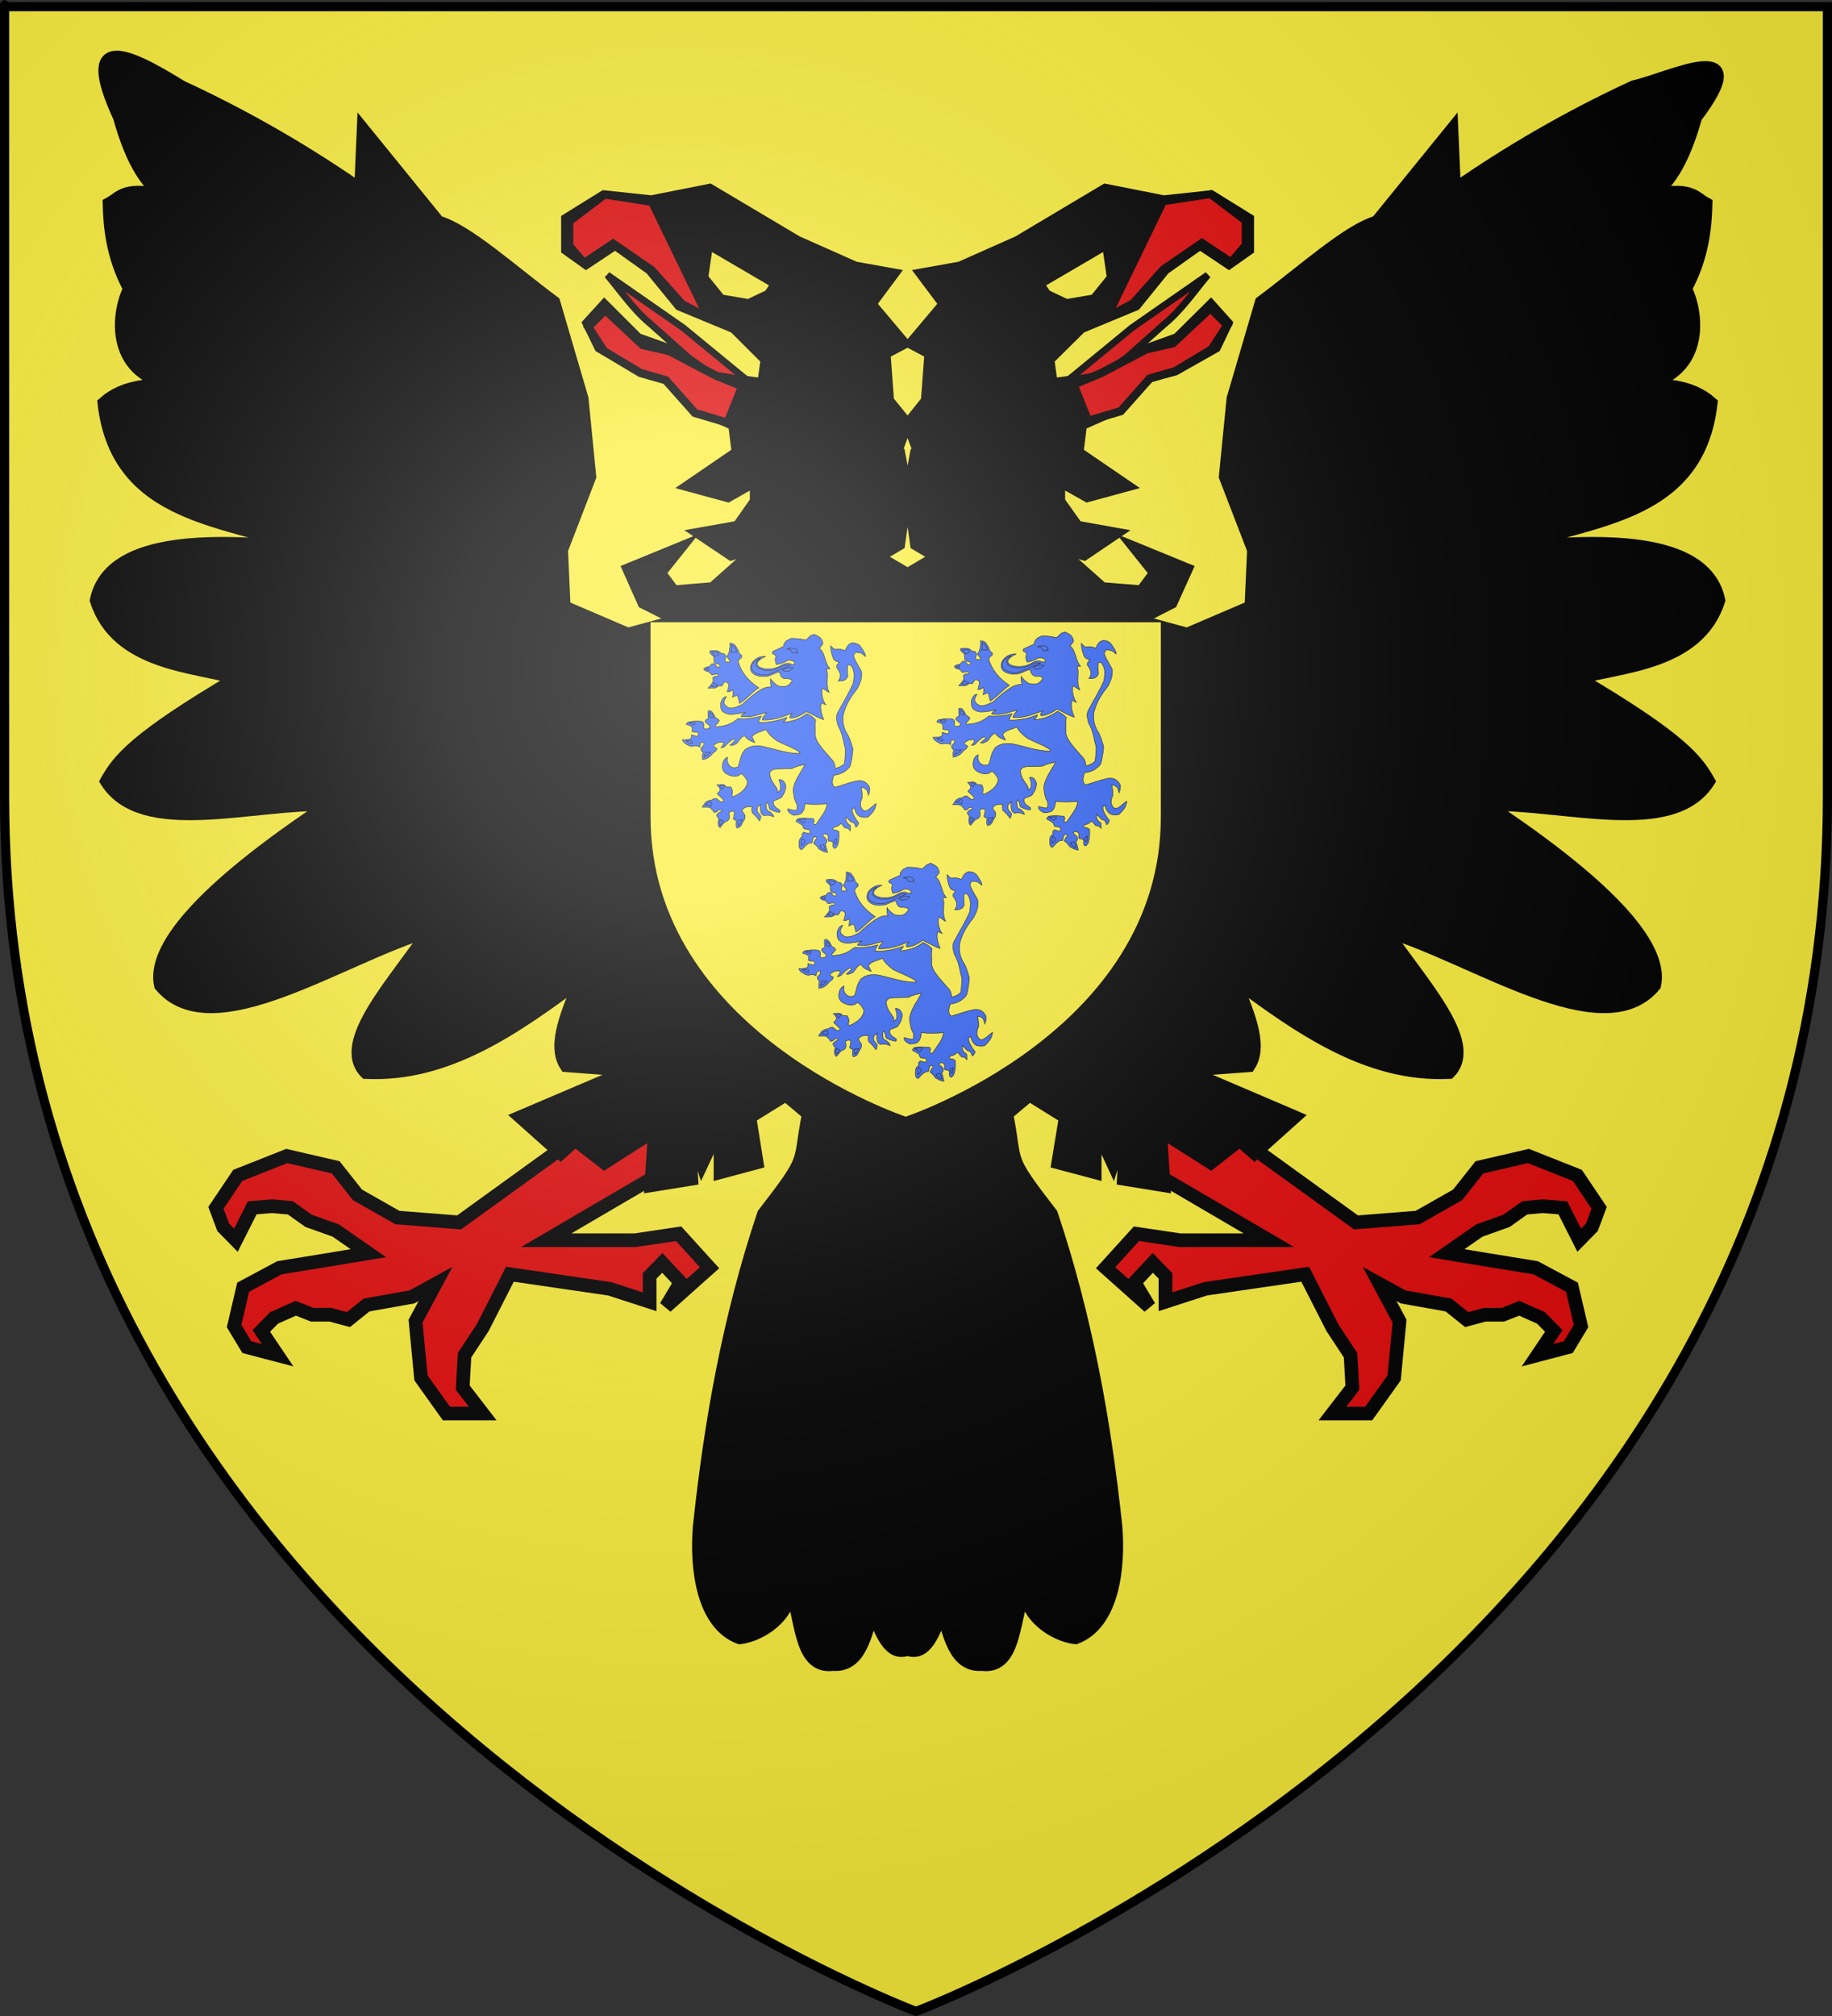 <?xml version="1.0" encoding="UTF-8" standalone="no"?>
<svg
   xmlns:dc="http://purl.org/dc/elements/1.1/"
   xmlns:cc="http://web.resource.org/cc/"
   xmlns:rdf="http://www.w3.org/1999/02/22-rdf-syntax-ns#"
   xmlns:svg="http://www.w3.org/2000/svg"
   xmlns="http://www.w3.org/2000/svg"
   xmlns:xlink="http://www.w3.org/1999/xlink"
   xmlns:sodipodi="http://sodipodi.sourceforge.net/DTD/sodipodi-0.dtd"
   xmlns:inkscape="http://www.inkscape.org/namespaces/inkscape"
   height="660"
   width="600"
   version="1.0"
   id="svg2"
   sodipodi:version="0.32"
   inkscape:version="0.44"
   sodipodi:docname="blason_cambrai.svg"
   sodipodi:docbase="C:\Documents and Settings\Samuel\Mes documents\blasons"
   inkscape:export-filename="/Users/olivier/Desktop/Blason Rouge/Blason_Vide_3D.png"
   inkscape:export-xdpi="144"
   inkscape:export-ydpi="144">
  <rect width="100%" height="100%" fill="#333333" stroke="none"/>
  <sodipodi:namedview
     inkscape:window-height="796"
     inkscape:window-width="1012"
     inkscape:pageshadow="2"
     inkscape:pageopacity="0.0"
     guidetolerance="10.0"
     gridtolerance="10.0"
     objecttolerance="10.0"
     borderopacity="1.0"
     bordercolor="#666666"
     pagecolor="#ffffff"
     id="base"
     showgrid="false"
     height="660px"
     inkscape:zoom="0.63"
     inkscape:cx="321.83544"
     inkscape:cy="303.15274"
     inkscape:window-x="47"
     inkscape:window-y="86"
     inkscape:current-layer="layer5" />
  <desc
     id="desc4">Flag of Canton of Valais (Wallis)</desc>
  <defs
     id="defs6">
    <linearGradient
       id="linearGradient2893">
      <stop
         style="stop-color:white;stop-opacity:0.314;"
         offset="0"
         id="stop2895" />
      <stop
         id="stop2897"
         offset="0.19"
         style="stop-color:white;stop-opacity:0.251;" />
      <stop
         style="stop-color:#6b6b6b;stop-opacity:0.125;"
         offset="0.6"
         id="stop2901" />
      <stop
         style="stop-color:black;stop-opacity:0.125;"
         offset="1"
         id="stop2899" />
    </linearGradient>
    <linearGradient
       id="linearGradient2885">
      <stop
         id="stop2887"
         offset="0"
         style="stop-color:white;stop-opacity:1;" />
      <stop
         style="stop-color:white;stop-opacity:1;"
         offset="0.229"
         id="stop2891" />
      <stop
         id="stop2889"
         offset="1"
         style="stop-color:black;stop-opacity:1;" />
    </linearGradient>
    <linearGradient
       id="linearGradient2955">
      <stop
         id="stop2867"
         offset="0"
         style="stop-color:#fd0000;stop-opacity:1;" />
      <stop
         style="stop-color:#e77275;stop-opacity:0.659;"
         offset="0.5"
         id="stop2873" />
      <stop
         style="stop-color:black;stop-opacity:0.323;"
         offset="1"
         id="stop2959" />
    </linearGradient>
    <radialGradient
       inkscape:collect="always"
       xlink:href="#linearGradient2955"
       id="radialGradient2961"
       cx="225.524"
       cy="218.901"
       fx="225.524"
       fy="218.901"
       r="300"
       gradientTransform="matrix(-4.167939e-4,2.183,-1.884,-3.599562e-4,615.597,-289.121)"
       gradientUnits="userSpaceOnUse" />
    <polygon
       id="star"
       transform="scale(53,53)"
       points="0,-1 0.588,0.809 -0.951,-0.309 0.951,-0.309 -0.588,0.809 0,-1 " />
    <clipPath
       id="clip">
      <path
         d="M 0,-200 L 0,600 L 300,600 L 300,-200 L 0,-200 z "
         id="path10" />
    </clipPath>
    <radialGradient
       inkscape:collect="always"
       xlink:href="#linearGradient2955"
       id="radialGradient1911"
       gradientUnits="userSpaceOnUse"
       gradientTransform="matrix(-4.167939e-4,2.183,-1.884,-3.599562e-4,615.597,-289.121)"
       cx="225.524"
       cy="218.901"
       fx="225.524"
       fy="218.901"
       r="300" />
    <radialGradient
       inkscape:collect="always"
       xlink:href="#linearGradient2955"
       id="radialGradient2865"
       gradientUnits="userSpaceOnUse"
       gradientTransform="matrix(0,1.749,-1.593,-1.049767e-7,551.788,-191.29)"
       cx="225.524"
       cy="218.901"
       fx="225.524"
       fy="218.901"
       r="300" />
    <radialGradient
       inkscape:collect="always"
       xlink:href="#linearGradient2955"
       id="radialGradient2871"
       gradientUnits="userSpaceOnUse"
       gradientTransform="matrix(0,1.386,-1.323,-5.741131e-8,-158.082,-109.541)"
       cx="225.524"
       cy="218.901"
       fx="225.524"
       fy="218.901"
       r="300" />
    <radialGradient
       inkscape:collect="always"
       xlink:href="#linearGradient2893"
       id="radialGradient3163"
       gradientUnits="userSpaceOnUse"
       gradientTransform="matrix(1.353,0,0,1.349,-77.629,-85.747)"
       cx="221.445"
       cy="226.331"
       fx="221.445"
       fy="226.331"
       r="300" />
  </defs>
  <g
     inkscape:groupmode="layer"
     id="layer3"
     inkscape:label="Fond écu"
     style="opacity:1;display:inline"
     sodipodi:insensitive="true">
    <path
       id="path2855"
       style="fill:#fcef3c;fill-opacity:1;fill-rule:evenodd;stroke:none;stroke-width:1px;stroke-linecap:butt;stroke-linejoin:miter;stroke-opacity:1"
       d="M 300,658.5 C 300,658.5 598.5,546.18 598.5,260.728 C 598.5,-24.723 598.5,2.176 598.5,2.176 L 1.5,2.176 L 1.5,260.728 C 1.5,546.18 300,658.5 300,658.5 z "
       sodipodi:nodetypes="cccccc" />
  </g>
  <g
     inkscape:groupmode="layer"
     id="layer4"
     inkscape:label="Aigle"
     style="display:inline"
     sodipodi:insensitive="true">
    <g
       id="g9258">
      <path
         sodipodi:nodetypes="cccccccccccccccccccccccccccccccccccccccccccccccccccc"
         id="path19293"
         d="M 187.801,373.15 L 150.361,400.192 L 130.155,398.602 L 117.08,391.178 L 109.949,382.164 L 93.903,378.452 L 77.857,384.815 L 70.725,395.42 L 73.102,401.783 L 77.263,406.025 L 82.611,395.42 L 89.148,394.89 L 95.091,395.42 L 101.034,399.662 L 109.949,402.844 L 120.646,410.267 L 104.6,412.918 L 91.526,415.039 L 79.64,421.402 L 76.668,434.128 L 80.828,441.021 L 90.931,443.672 L 85.583,435.719 L 89.743,431.477 L 96.874,428.295 L 102.223,430.416 L 108.166,430.416 L 114.109,432.007 L 120.052,427.235 L 134.909,424.584 L 142.635,420.342 L 136.098,432.537 L 137.881,451.096 L 146.201,462.761 L 158.087,462.761 L 151.549,454.277 L 152.144,443.672 L 158.087,434.658 L 167.001,417.16 L 199.687,421.932 L 212.762,426.174 L 212.762,417.69 L 216.922,413.448 L 222.865,419.811 L 218.111,427.765 L 232.374,415.039 L 222.271,403.904 L 208.007,406.025 L 178.887,406.025 L 215.139,384.815 L 219.893,356.713 L 187.801,373.15 z "
         style="fill:#e20909;fill-opacity:1;fill-rule:evenodd;stroke:black;stroke-width:4.474;stroke-linecap:butt;stroke-linejoin:miter;stroke-miterlimit:4;stroke-dasharray:none;stroke-opacity:1" />
      <path
         sodipodi:nodetypes="ccccccccccccccccccccccccccccccc"
         id="path21066"
         d="M 224.969,202.515 L 205.639,207.764 L 184.627,198.766 L 183.787,180.019 L 193.032,156.023 L 190.51,130.527 L 181.265,99.032 C 167.437,88.759 152.969,75.552 143.445,72.787 L 119.071,42.792 L 118.231,62.289 C 100.701,50.112 81.406,38.723 59.399,28.544 C 41.048,17.222 26.576,10.761 39.227,38.293 C 43.391,53.246 48.792,61.579 55.196,64.538 C 40.715,60.985 39.771,64.679 35.866,66.788 C 36.049,73.588 36.72,83.718 42.589,94.533 C 38.383,102.648 36.151,123.343 58.558,126.028 C 49.703,126.072 40.852,126.127 34.185,132.027 C 38.583,170.282 74.994,169.588 102.262,180.019 C 65.362,175.648 35.712,177.349 31.663,196.516 C 38.426,217.755 64.586,217.856 77.889,222.012 C 43.431,242.258 38.771,249.211 35.025,255.756 C 46.833,274.272 82.343,262.577 108.145,263.255 C 63.898,292.48 50.218,311.202 52.675,322.495 C 69.512,342.745 111.589,313.182 140.923,304.498 C 129.428,321.599 110.484,341.357 119.912,350.991 C 146.298,352.201 168.52,336.687 190.51,320.246 C 186.274,330.884 181.06,341.959 185.468,348.741 L 205.639,350.241 L 272.875,288.001 L 271.194,220.512 L 224.969,202.515 z "
         style="fill:black;fill-opacity:1;fill-rule:evenodd;stroke:black;stroke-width:4.474;stroke-linecap:butt;stroke-linejoin:miter;stroke-miterlimit:4;stroke-dasharray:none;stroke-opacity:1" />
      <path
         sodipodi:nodetypes="ccccccccccccccccccccccccccccccc"
         id="path21964"
         d="M 369.496,202.515 L 388.827,207.764 L 409.838,198.766 L 410.679,180.019 L 401.433,156.023 L 403.955,130.527 L 413.2,99.032 C 427.028,88.759 441.496,75.552 451.021,72.787 L 475.394,42.792 L 476.234,62.289 C 493.764,50.112 513.059,38.723 535.067,28.544 C 547.373,25.727 575.417,11.475 555.238,38.293 C 551.074,53.246 545.673,61.579 539.269,64.538 C 553.75,60.985 554.694,64.679 558.6,66.788 C 558.417,73.588 557.745,83.718 551.876,94.533 C 556.082,102.648 558.314,123.343 535.907,126.028 C 544.762,126.072 553.613,126.127 560.28,132.027 C 555.882,170.282 519.471,169.588 492.203,180.019 C 529.103,175.648 558.753,177.349 562.802,196.516 C 556.039,217.755 529.879,217.856 516.577,222.012 C 551.035,242.258 555.694,249.211 559.44,255.756 C 547.632,274.272 512.123,262.577 486.32,263.255 C 530.568,292.48 544.248,311.202 541.79,322.495 C 524.953,342.745 482.876,313.182 453.542,304.498 C 465.037,321.599 483.982,341.357 474.554,350.991 C 448.167,352.201 425.945,336.687 403.955,320.246 C 408.191,330.884 413.406,341.959 408.998,348.741 L 388.827,350.241 L 321.59,288.001 L 323.271,220.512 L 369.496,202.515 z "
         style="fill:black;fill-opacity:1;fill-rule:evenodd;stroke:black;stroke-width:4.474;stroke-linecap:butt;stroke-linejoin:miter;stroke-miterlimit:4;stroke-dasharray:none;stroke-opacity:1" />
      <path
         sodipodi:nodetypes="cccccccccccccccccccccccccccccccccccccccccccccccccccc"
         id="path21962"
         d="M 406.664,373.15 L 444.104,400.192 L 464.31,398.602 L 477.385,391.178 L 484.516,382.164 L 500.562,378.452 L 516.608,384.815 L 523.74,395.42 L 521.363,401.783 L 517.203,406.025 L 511.854,395.42 L 505.317,394.89 L 499.374,395.42 L 493.431,399.662 L 484.516,402.844 L 473.819,410.267 L 489.865,412.918 L 502.94,415.039 L 514.825,421.402 L 517.797,434.128 L 513.637,441.021 L 503.534,443.672 L 508.882,435.719 L 504.722,431.477 L 497.591,428.295 L 492.242,430.416 L 486.299,430.416 L 480.356,432.007 L 474.413,427.235 L 459.556,424.584 L 451.83,420.342 L 458.367,432.537 L 456.585,451.096 L 448.264,462.761 L 436.378,462.761 L 442.916,454.277 L 442.321,443.672 L 436.378,434.658 L 427.464,417.16 L 394.778,421.932 L 381.703,426.174 L 381.703,417.69 L 377.543,413.448 L 371.6,419.811 L 376.355,427.765 L 362.092,415.039 L 372.195,403.904 L 386.458,406.025 L 415.578,406.025 L 379.326,384.815 L 374.572,356.713 L 406.664,373.15 z "
         style="fill:#e20909;fill-opacity:1;fill-rule:evenodd;stroke:black;stroke-width:4.474;stroke-linecap:butt;stroke-linejoin:miter;stroke-miterlimit:4;stroke-dasharray:none;stroke-opacity:1" />
      <path
         id="path15747"
         d="M 232.345,62.435 L 213.326,66.198 L 197.933,64.548 L 186.018,71.943 L 186.018,81.517 L 191.938,85.743 L 201.485,79.404 L 213.326,87.856 L 222.872,99.543 L 240.707,106.938 L 251.364,117.568 L 250.18,126.086 L 233.529,123.907 L 220.504,115.456 L 208.589,111.23 L 197.933,100.599 L 193.122,105.881 L 196.749,113.343 L 209.773,120.738 L 218.136,122.851 L 228.793,133.481 L 240.707,138.763 L 241.891,148.338 L 226.424,158.902 L 238.339,162.137 L 247.812,156.789 L 247.812,164.25 L 241.891,172.702 L 229.977,174.815 L 239.523,181.22 L 250.18,178.05 L 233.529,192.841 L 220.504,193.897 L 215.768,187.558 L 221.688,180.163 L 206.221,186.502 L 210.958,197.132 L 219.32,201.358 L 228.793,201.358 L 220.504,207.697 L 224.056,218.327 L 233.529,208.753 L 228.793,235.297 L 239.523,223.61 L 232.345,246.984 L 241.891,238.466 L 235.971,263.953 L 247.812,256.492 L 244.26,279.8 L 256.174,272.405 L 244.26,286.204 L 246.628,290.43 L 216.952,334.999 L 200.301,353.025 L 170.551,365.702 L 183.65,377.389 L 188.386,373.164 L 197.933,380.559 L 214.51,369.994 L 213.326,388.02 L 226.424,385.907 L 225.24,365.702 L 229.977,380.559 L 235.971,367.815 L 235.971,383.728 L 247.812,380.559 L 245.444,365.702 L 257.358,358.307 L 264.907,364.646 C 261.46,381.764 265.445,377.774 250.18,397.528 C 238.792,431.464 232.771,465.804 229.163,499.74 C 228.035,513.406 230.184,531.487 242.261,536.055 C 249.057,535.274 259.069,528.868 258.542,519.482 C 262.937,527.913 261.347,546.365 272.825,544.771 C 281.72,545.511 283.441,534.612 285.85,526.943 C 288.633,534.546 291.456,542.054 297.247,539.819 C 303.038,542.054 305.786,534.546 308.569,526.943 C 310.978,534.612 312.699,545.511 321.594,544.771 C 333.072,546.365 331.556,527.913 335.951,519.482 C 335.425,528.868 345.436,535.274 352.232,536.055 C 364.31,531.487 366.458,513.406 365.331,499.74 C 361.722,465.804 355.628,431.464 344.24,397.528 C 328.975,377.774 333.033,381.764 329.587,364.646 L 337.135,358.307 L 349.05,365.702 L 346.608,380.559 L 358.522,383.728 L 358.522,367.815 L 364.443,380.559 L 369.253,365.702 L 368.069,385.907 L 381.094,388.02 L 379.91,369.994 L 396.561,380.559 L 406.033,373.164 L 410.843,377.389 L 423.868,365.702 L 394.192,353.025 L 377.541,334.999 L 347.792,290.43 L 350.234,286.204 L 338.319,272.405 L 350.234,279.8 L 346.608,256.492 L 358.522,263.953 L 352.602,238.466 L 362.075,246.984 L 354.97,223.61 L 365.627,235.297 L 360.89,208.753 L 370.437,218.327 L 373.989,207.697 L 365.627,201.358 L 375.173,201.358 L 383.462,197.132 L 388.272,186.502 L 372.805,180.163 L 378.726,187.558 L 373.989,193.897 L 360.89,192.841 L 344.24,178.05 L 354.97,181.22 L 364.443,174.815 L 352.602,172.702 L 346.608,164.25 L 346.608,156.789 L 356.154,162.137 L 368.069,158.902 L 352.602,148.338 L 353.786,138.763 L 365.627,133.481 L 376.357,122.851 L 384.646,120.738 L 397.745,113.343 L 401.297,105.881 L 396.561,100.599 L 385.83,111.23 L 373.989,115.456 L 360.89,123.907 L 344.24,126.086 L 343.055,117.568 L 353.786,106.938 L 371.621,99.543 L 381.094,87.856 L 393.008,79.404 L 402.481,85.743 L 408.475,81.517 L 408.475,71.943 L 396.561,64.548 L 381.094,66.198 L 362.075,62.435 L 333.583,79.404 L 314.564,87.856 L 302.649,89.969 L 309.827,99.543 L 299.097,112.286 L 305.017,115.456 L 303.833,131.368 L 297.913,138.763 L 300.281,145.168 L 309.827,140.876 L 300.281,148.338 L 297.913,161.081 L 300.281,178.05 L 307.385,182.276 L 297.247,188.285 L 287.034,182.276 L 294.212,178.05 L 296.581,161.081 L 294.212,148.338 L 284.666,140.876 L 294.212,145.168 L 296.581,138.763 L 290.586,131.368 L 289.402,115.456 L 295.397,112.286 L 284.666,99.543 L 291.77,89.969 L 279.93,87.856 L 260.911,79.404 L 232.345,62.435 z "
         style="fill:black;fill-opacity:1;fill-rule:evenodd;stroke:black;stroke-width:4.474;stroke-linecap:butt;stroke-linejoin:miter;stroke-miterlimit:4;stroke-dasharray:none;stroke-opacity:1" />
      <path
         sodipodi:nodetypes="ccccccc"
         id="path16634"
         d="M 225.389,117.029 L 213.203,106.156 C 207.572,101.557 203.53,95.539 198.915,90.034 L 223.708,107.281 L 244.72,124.528 L 233.374,122.654 L 225.389,117.029 z "
         style="fill:#e20909;fill-opacity:1;fill-rule:evenodd;stroke:black;stroke-width:2.237px;stroke-linecap:butt;stroke-linejoin:miter;stroke-opacity:1" />
      <path
         id="path17521"
         d="M 224.549,76.161 L 232.113,82.16 L 230.852,90.784 L 236.315,97.533 L 245.14,99.032 L 251.444,96.033 L 252.704,94.158 L 262.37,98.283 L 224.549,76.161 z "
         style="fill:#fcef3c;fill-opacity:1;fill-rule:evenodd;stroke:black;stroke-width:2.237px;stroke-linecap:butt;stroke-linejoin:miter;stroke-opacity:1" />
      <path
         sodipodi:nodetypes="ccccccc"
         id="path21968"
         d="M 369.076,117.029 L 381.262,106.156 C 386.893,101.557 390.935,95.539 395.55,90.034 L 370.757,107.281 L 349.745,124.528 L 361.091,122.654 L 369.076,117.029 z "
         style="fill:#e20909;fill-opacity:1;fill-rule:evenodd;stroke:black;stroke-width:2.237px;stroke-linecap:butt;stroke-linejoin:miter;stroke-opacity:1" />
      <path
         id="path21970"
         d="M 369.916,76.161 L 362.352,82.16 L 363.613,90.784 L 358.15,97.533 L 349.325,99.032 L 343.021,96.033 L 341.761,94.158 L 332.096,98.283 L 369.916,76.161 z "
         style="fill:#fcef3c;fill-opacity:1;fill-rule:evenodd;stroke:black;stroke-width:2.237px;stroke-linecap:butt;stroke-linejoin:miter;stroke-opacity:1" />
      <path
         id="path3939"
         d="M 407.937,72.302 L 396.429,63.571 L 380.952,65.952 L 362.698,103.651 L 371.032,99.286 L 380.952,88.175 L 393.651,79.444 L 403.175,85.794 L 407.937,80.238 L 407.937,72.302 z "
         style="fill:#e20909;fill-opacity:1;fill-rule:evenodd;stroke:black;stroke-width:2.5;stroke-linecap:butt;stroke-linejoin:miter;stroke-miterlimit:4;stroke-dasharray:none;stroke-opacity:1" />
      <path
         id="path4826"
         d="M 186.508,72.5 L 198.016,63.77 L 213.492,66.151 L 231.746,103.849 L 223.413,99.484 L 213.492,88.373 L 200.794,79.643 L 191.27,85.992 L 186.508,80.437 L 186.508,72.5 z "
         style="fill:#e20909;fill-opacity:1;fill-rule:evenodd;stroke:black;stroke-width:2.5;stroke-linecap:butt;stroke-linejoin:miter;stroke-miterlimit:4;stroke-dasharray:none;stroke-opacity:1;display:inline" />
      <path
         id="path5713"
         d="M 396.429,100.873 L 401.984,106.429 L 396.825,114.365 L 384.921,121.508 L 376.587,123.889 L 367.063,134.603 L 356.349,137.778 L 351.587,125.873 L 360.317,122.302 L 375.397,114.365 L 384.127,112.381 L 396.429,100.873 z "
         style="fill:#e20909;fill-opacity:1;fill-rule:evenodd;stroke:black;stroke-width:2.7;stroke-linecap:butt;stroke-linejoin:miter;stroke-miterlimit:4;stroke-dasharray:none;stroke-opacity:1" />
      <path
         id="path6600"
         d="M 198.214,101.468 L 192.659,107.024 L 197.817,114.96 L 209.722,122.103 L 218.056,124.484 L 227.579,135.198 L 238.294,138.373 L 243.056,126.468 L 234.325,122.897 L 219.246,114.96 L 210.516,112.976 L 198.214,101.468 z "
         style="fill:#e20909;fill-opacity:1;fill-rule:evenodd;stroke:black;stroke-width:2.7;stroke-linecap:butt;stroke-linejoin:miter;stroke-miterlimit:4;stroke-dasharray:none;stroke-opacity:1;display:inline" />
    </g>
  </g>
  <g
     inkscape:groupmode="layer"
     id="layer5"
     inkscape:label="blasonaigle"
     sodipodi:insensitive="true">
    <path
       id="path9365"
       style="fill:#fcef3c;fill-opacity:1;fill-rule:evenodd;stroke:none;stroke-width:1px;stroke-linecap:butt;stroke-linejoin:miter;stroke-opacity:1;display:inline"
       d="M 296.628,365.573 C 296.628,365.573 380.19,337.873 380.19,267.477 C 380.19,197.08 380.19,203.714 380.19,203.714 L 213.066,203.714 L 213.066,267.477 C 213.066,337.873 296.628,365.573 296.628,365.573 z "
       sodipodi:nodetypes="cccccc" />
    <g
       id="g12230"
       transform="matrix(0.755,0,0,0.797,389.091,163.05)">
      <path
         sodipodi:nodetypes="cccccccccccccccccccccccccccccccccccccccccccccccccccccc"
         id="path12232"
         d="M -107.54,184.995 C -108.433,182.826 -109.251,180.605 -108.585,178.087 L -106.661,178.884 C -108.104,176.938 -108.627,174.338 -108.097,172.038 C -107.507,172.325 -106.321,173.302 -105.181,173.836 C -106.533,171.179 -105.819,168.522 -105.921,165.865 L -106.365,164.138 L -104.842,164.099 C -107.239,161.569 -106.749,157.58 -109.429,155.73 L -107.993,154.042 C -107.679,153.511 -108.083,152.979 -108.289,152.448 C -109.013,150.915 -110.447,150.561 -111.692,149.963 L -113.32,150.588 L -115.244,152.315 C -118.717,151.592 -120.175,151.645 -121.755,151.651 L -123.679,152.581 L -124.715,153.776 L -125.01,154.972 L -129.598,156.964 C -129.77,157.385 -130.079,157.847 -129.45,158.027 C -128.938,158.234 -128.444,158.464 -128.223,159.019 C -128.504,159.574 -128.673,160.129 -128.562,160.684 C -128.488,161.283 -128.422,161.883 -127.964,162.395 C -122.717,161.208 -124.461,160.71 -122.458,160.651 C -121.313,160.693 -120.897,160.781 -120.386,161.315 L -120.084,162.372 C -120.937,162.255 -121.79,162.335 -122.643,161.88 C -124.229,161.757 -125.438,162.42 -126.638,163.075 C -131.652,165.892 -141.857,163.011 -132.699,159.01 C -139.161,158.617 -142.744,166.483 -134.646,167.269 C -130.992,167.512 -130.293,166.444 -127.154,165.461 C -126.234,165.669 -126.474,167.06 -126.046,167.113 C -125.825,167.628 -125.275,167.881 -124.776,168.146 C -123.096,168.087 -121.758,168.227 -121.459,168.788 C -121.171,169.205 -121.343,169.415 -121.607,169.585 C -122.122,170.346 -122.859,170.909 -123.792,171.296 C -124.871,171.464 -125.951,171.333 -127.03,171.265 C -128.942,170.262 -129.778,169.259 -130.599,168.256 C -130.653,169.419 -130.634,170.846 -130.146,171.522 C -131.85,171.494 -133.423,171.877 -134.848,172.726 C -137.641,174.239 -140.395,176.61 -142.795,178.712 C -144.64,179.493 -146.429,180.504 -148.54,180.212 C -152.308,178.518 -150.329,176.698 -149.723,175.563 C -151.108,175.631 -151.676,176.738 -152.23,178.173 C -152.319,179.387 -152.292,180.435 -151.551,181.525 C -150.011,182.763 -148.991,182.694 -148,182.861 C -145.607,182.764 -143.403,182.411 -141.288,181.939 C -142.797,182.715 -143.287,183.129 -143.421,183.658 C -138.103,184.4 -136.02,182.687 -132.323,182.197 C -133.093,183.193 -134.308,184.246 -134.185,185.127 C -127.962,185.432 -123.151,182.835 -121.172,182.385 C -121.985,183.176 -122.738,183.954 -121.912,184.377 C -119.216,184.428 -115.814,182.287 -115.087,181.673 C -112.833,182.615 -110.475,184.133 -107.54,184.995 z "
         style="fill:#2b5df2;fill-opacity:1;fill-rule:evenodd;stroke:black;stroke-width:0.209px;stroke-linecap:butt;stroke-linejoin:miter;stroke-opacity:1" />
      <path
         sodipodi:nodetypes="ccccc"
         id="path12234"
         d="M -120.824,163.612 C -122.123,163.572 -123.497,163.565 -125.374,164.476 C -125.041,164.751 -124.687,165.185 -124.264,165.14 L -123.043,165.14 C -121.659,164.776 -121.026,164.242 -120.824,163.612 z "
         style="fill:#2b5df2;fill-opacity:1;fill-rule:evenodd;stroke:black;stroke-width:0.209px;stroke-linecap:butt;stroke-linejoin:miter;stroke-opacity:1" />
      <path
         sodipodi:nodetypes="cccccc"
         id="path12236"
         d="M -122.155,162.749 L -124.375,162.616 C -126.544,163.631 -128.637,164.627 -131.182,164.808 C -135.222,164.966 -139.616,162.7 -134.808,159.66 C -141.73,162.079 -139.18,167.341 -131.848,166.568 C -127.108,164.787 -125.386,164.022 -122.155,162.749 z "
         style="fill:#2b5df2;fill-opacity:1;fill-rule:evenodd;stroke:black;stroke-width:0.209px;stroke-linecap:butt;stroke-linejoin:miter;stroke-opacity:1" />
      <path
         sodipodi:nodetypes="ccccccccccccccccccccccccccccccccccccccccccccc"
         id="path12238"
         d="M -135.696,171.948 C -140.283,169.017 -143.414,165.47 -144.649,161.122 C -144.402,160.456 -143.909,159.927 -143.169,159.527 L -143.095,158.598 C -143.701,158.256 -144.213,157.83 -144.427,157.136 C -144.679,156.076 -145.435,155.242 -146.054,154.347 C -146.871,153.663 -147.651,153.692 -148.274,153.616 C -148.095,154.701 -148.288,155.786 -148.496,156.871 C -148.719,157.777 -149.087,158.51 -149.606,159.062 L -148.348,160.657 L -148.163,161.387 L -150.013,161.321 C -150.4,161.095 -150.335,160.768 -150.346,160.457 L -149.976,159.195 C -149.979,158.654 -150.407,158.304 -150.79,157.933 L -151.974,157.867 C -153.138,156.313 -154.98,156.687 -156.709,156.738 C -156.847,156.969 -157.092,157.103 -156.857,157.668 L -155.229,159.129 L -155.155,161.387 C -154.646,161.825 -154.031,162.185 -152.936,162.184 C -152.262,163.263 -152.655,163.513 -153.454,163.446 C -154.207,163.323 -154.256,162.694 -154.563,162.251 C -155.354,161.97 -155.74,161.981 -156.043,162.051 L -157.227,163.247 C -158.261,163.36 -158.956,163.555 -159.595,164.111 C -159.479,164.792 -158.856,164.904 -158.374,165.173 C -157.832,165.164 -157.376,165.386 -156.931,165.638 C -156.748,166.021 -156.419,166.371 -156.043,166.668 C -155.173,166.423 -154.35,166.262 -153.676,166.369 C -153.04,166.55 -152.955,166.808 -153.602,167.166 C -154.931,167.123 -155.307,167.507 -155.673,167.897 C -155.476,168.605 -155.476,169.181 -155.673,169.624 C -156.364,170.829 -157.054,171.375 -157.745,172.081 C -156.667,172.134 -155.617,172.138 -154.637,172.015 C -154.141,171.799 -153.633,171.604 -153.232,171.218 C -152.604,171.218 -152.19,171.218 -151.752,171.218 C -151.431,170.825 -151.111,170.348 -150.79,169.69 C -150.205,169.625 -149.681,169.382 -148.718,170.421 C -148.778,171.51 -149.028,172.542 -149.384,173.542 C -148.469,173.783 -147.737,173.287 -147.016,172.745 C -146.723,173.958 -146.946,174.746 -147.09,175.801 C -146.005,175.203 -145.265,175.004 -144.871,175.203 L -144.057,178.325 C -141.126,176.817 -138.624,173.629 -135.696,171.948 z "
         style="fill:#2b5df2;fill-opacity:1;fill-rule:evenodd;stroke:black;stroke-width:0.209px;stroke-linecap:butt;stroke-linejoin:miter;stroke-opacity:1" />
      <path
         sodipodi:nodetypes="ccccc"
         id="path12240"
         d="M -147.756,157.468 C -146.942,157.223 -146.128,157.204 -145.315,157.402 L -145.315,156.771 C -145.871,155.676 -146.621,154.843 -147.571,154.28 C -147.499,155.373 -147.442,156.462 -147.756,157.468 z "
         style="fill:#2b5df2;fill-opacity:1;fill-rule:evenodd;stroke:black;stroke-width:0.209px;stroke-linecap:butt;stroke-linejoin:miter;stroke-opacity:1" />
      <path
         sodipodi:nodetypes="ccccc"
         id="path12242"
         d="M -152.973,158.066 C -153.512,158.669 -154.15,158.824 -154.785,158.996 C -155.042,158.364 -155.503,157.824 -156.154,157.369 C -155.594,157.254 -155.021,157.156 -154.267,157.302 C -153.793,157.441 -153.262,157.428 -152.973,158.066 z "
         style="fill:#2b5df2;fill-opacity:1;fill-rule:evenodd;stroke:black;stroke-width:0.209px;stroke-linecap:butt;stroke-linejoin:miter;stroke-opacity:1" />
      <path
         sodipodi:nodetypes="cccc"
         id="path12244"
         d="M -157.264,163.778 C -157.494,164.125 -157.599,164.45 -157.338,164.708 C -157.819,164.721 -158.3,164.778 -158.781,164.277 C -158.519,163.837 -157.915,163.782 -157.264,163.778 z "
         style="fill:#2b5df2;fill-opacity:1;fill-rule:evenodd;stroke:black;stroke-width:0.209px;stroke-linecap:butt;stroke-linejoin:miter;stroke-opacity:1" />
      <path
         sodipodi:nodetypes="ccccc"
         id="path12246"
         d="M -155.007,169.889 C -154.621,170.278 -154.135,170.607 -153.454,170.819 C -153.906,171.096 -154.349,171.397 -154.896,171.417 C -155.332,171.57 -155.843,171.45 -156.376,171.251 C -155.666,170.911 -155.331,170.403 -155.007,169.889 z "
         style="fill:#2b5df2;fill-opacity:1;fill-rule:evenodd;stroke:black;stroke-width:0.209px;stroke-linecap:butt;stroke-linejoin:miter;stroke-opacity:1" />
      <path
         sodipodi:nodetypes="cccccccccccccccccccccccccccccccccccccccccccccccccccccccccccccccccccccccccccccccccccccccccccccccccccccccccccccccccccccccccccccccccccccccccccccccccccccccccccccccccccccccccccccccccccccccccccccccccccccccccccccccccccccccccc"
         id="path12248"
         d="M -110.978,185.186 C -112.029,184.041 -113.407,183.263 -114.849,182.556 C -117.84,184.732 -121.401,185.869 -124.975,186.026 C -124.486,185.462 -123.666,184.965 -123.558,184.059 C -127.141,185.403 -131.179,186.264 -135.746,186.192 C -135.617,185.315 -135.11,184.439 -134.595,183.562 C -137.152,184.184 -139.788,184.774 -144.567,184.529 C -146.872,186.148 -149.19,187.761 -154.193,187.91 C -154.636,187.812 -154.423,187.419 -154.298,187.065 C -153.666,186.767 -153.251,186.079 -152.809,185.441 C -153.241,184.913 -153.694,184.405 -154.514,184.225 C -154.823,183.328 -155.447,182.431 -156.249,181.534 C -156.785,181.236 -157.172,181.387 -157.708,181.435 C -157.737,182.466 -157.798,183.497 -157.542,184.529 C -158.244,184.839 -158.821,185.052 -159.037,185.711 C -158.545,186.334 -158.033,186.945 -157.154,187.308 C -157.051,187.742 -156.86,188.209 -157.228,188.474 C -158.03,188.846 -158.832,188.904 -159.635,188.568 C -159.688,187.557 -158.897,186.279 -160.472,185.75 C -162.398,185.511 -164.183,185.648 -165.913,185.938 C -166.292,185.945 -166.562,186.15 -166.847,186.328 C -167.085,186.573 -167.121,186.819 -167.064,187.065 C -166.185,187.23 -165.309,187.402 -164.718,188.087 C -164.399,188.818 -164.641,189.199 -164.707,189.844 L -163.806,190.212 L -162.564,190.165 C -161.428,190.728 -161.963,191.292 -162.46,191.856 C -163.507,191.636 -164.208,191.417 -164.866,191.198 C -164.721,192.068 -164.939,192.547 -165.285,192.889 C -166.471,193.262 -167.657,193.334 -168.843,193.265 C -168.602,194.398 -167.204,195.099 -165.808,195.801 C -164.927,196.096 -164.308,196.036 -163.82,195.801 C -162.659,195.75 -161.78,195.88 -161.309,196.271 C -161.211,195.676 -161.251,195.081 -160.786,194.486 C -160.215,194.203 -159.8,194.335 -159.425,194.58 C -159.367,195.563 -160.203,196.086 -160.786,196.74 C -160.755,197.463 -160.651,198.137 -159.844,198.337 C -160.173,199.448 -160.314,200.503 -160.053,201.437 C -158.079,201.144 -156.641,200.156 -155.554,198.713 C -154.743,198.181 -153.834,197.699 -153.879,196.74 C -154.663,196.418 -155.509,196.107 -155.24,195.613 C -153.954,194.406 -152.574,194.025 -151.091,194.32 C -150.726,195.498 -151.711,195.869 -152.138,196.574 C -151.399,196.492 -150.772,196.335 -150.426,195.989 C -149.294,194.802 -148.086,193.729 -146.659,192.983 C -146.239,193.096 -146.07,193.361 -146.241,193.828 L -148.26,195.535 C -147.036,195.871 -146.128,195.191 -145.096,194.668 C -143.701,192.68 -142.509,191.498 -141.704,191.723 C -141.045,193.004 -139.343,193.78 -137.414,194.447 L -138.602,192.137 C -137.657,190.298 -134.569,190.061 -132.533,189.038 C -131.618,190.87 -129.814,192.34 -127.824,193.734 C -124.259,195.478 -118.196,197.471 -117.779,198.901 C -123.659,199.008 -129.015,196.917 -134.626,195.895 C -139.191,195.42 -140.705,196.75 -141.846,197.492 C -143.857,199.937 -143.745,202.066 -144.671,204.349 C -145.543,204.825 -146.415,204.766 -147.287,204.631 C -149.502,203.44 -149.414,201.978 -149.195,200.437 C -150.651,200.857 -151.58,202.462 -151.497,204.664 C -151.365,206.147 -150.372,207.037 -148.961,207.637 C -146.915,208.468 -144.965,208.712 -143.311,207.167 C -142.06,208.043 -141.15,209.136 -140.59,210.455 C -140.934,214.347 -145.793,216.264 -147.078,216.748 C -147.514,216.091 -147.194,215.433 -147.078,214.776 C -147.105,213.99 -147.389,213.319 -147.81,212.709 L -149.798,212.615 C -150.783,211.052 -152.444,211.794 -153.879,211.77 C -153.38,212.386 -152.635,212.815 -152.488,213.748 C -152.666,214.672 -153.303,214.908 -153.744,215.439 C -152.293,216.702 -151.547,217.395 -151.078,217.864 C -150.832,218.706 -151.333,218.607 -151.651,218.688 C -152.295,219.119 -153.325,217.813 -154.163,217.373 C -154.864,217.325 -155.566,217.596 -156.268,218.08 C -158.855,218.231 -159.362,219.73 -160.262,220.976 C -159.046,221.01 -157.821,220.812 -156.883,221.179 C -155.994,221.908 -155.133,222.629 -155.209,223.097 C -154.317,223.18 -153.645,222.817 -153.147,222.103 C -152.029,222.002 -151.721,222.233 -151.682,222.572 C -153.078,223.195 -154.153,223.835 -153.984,224.545 L -153.042,225.766 C -153.404,226.674 -153.379,227.582 -153.252,228.49 C -152.904,229.327 -152.668,229.261 -152.414,229.336 C -151.282,227.837 -150.903,227.578 -150.322,226.987 C -148.363,226.554 -148.046,225.271 -148.647,223.512 C -148.14,222.504 -147.237,222.647 -146.345,222.76 C -146.26,223.733 -146.411,224.705 -146.819,225.678 C -146.33,226.248 -146.072,226.273 -145.386,226.401 C -145.557,227.503 -145.737,228.502 -145.231,229.518 C -143.072,229.255 -143.14,227.659 -142.301,226.606 C -141.66,225.995 -141.601,225.006 -141.649,224.307 L -142.997,222.385 C -142.217,220.889 -140.556,220.611 -138.498,220.882 C -138.994,221.664 -138.641,222.447 -138.602,223.23 C -137.469,224.124 -136.393,225.275 -135.358,226.612 C -135.119,225.967 -134.712,225.434 -134.835,224.545 C -135.763,223.547 -136.638,222.565 -136.405,221.915 C -136.334,220.413 -135.446,220.38 -134.835,219.848 C -135.133,220.819 -135.025,221.79 -134.835,222.76 C -134.788,223.544 -134.305,224.11 -133.37,224.451 C -131.417,223.982 -130.388,224.549 -129.185,224.921 C -129.286,224.134 -129.977,223.464 -130.964,222.854 C -132.621,222.331 -132.236,221.464 -132.428,220.694 C -132.56,219.605 -132.248,219.444 -132.115,218.909 C -131.333,219.594 -131.306,220.821 -130.964,221.821 C -128.957,222.808 -127.932,222.914 -126.778,223.136 C -126.433,222.884 -126.427,222.531 -126.673,222.103 C -127.47,221.574 -128.359,221.251 -128.975,220.318 C -129.753,219.265 -129.346,218.793 -129.08,218.251 C -127.408,217.72 -125.641,217.27 -125.492,216.312 C -124.441,215.151 -124.048,213.71 -123.922,212.179 C -124.492,210.579 -125.338,209.454 -126.987,209.703 C -126.673,210.705 -126.127,211.707 -126.359,212.709 C -126.067,214.163 -126.978,214.428 -127.615,214.964 C -127.527,214.365 -127.521,213.784 -127.824,213.273 C -129.309,211.207 -131.076,209.197 -130.859,206.791 C -130.271,205.476 -129.093,205.396 -127.929,205.288 L -121.343,205.122 C -119.277,204.029 -117.471,203.87 -115.588,203.431 C -117.658,206.8 -120.222,210.114 -120.814,213.649 C -120.697,215.59 -120.376,217.311 -119.767,218.721 C -118.665,220.383 -119.154,221.092 -119.139,222.103 C -120.112,222.516 -121.677,221.973 -123.116,221.633 C -123.454,222.931 -121.987,223.562 -120.709,224.263 C -118.587,224.225 -118.056,223.9 -117.36,223.606 C -116.069,222.588 -115.811,221.108 -115.686,219.566 C -112.442,219.979 -109.347,219.826 -106.103,219.621 C -106.223,222.408 -108.991,225.195 -110.812,227.982 C -111.454,228.124 -111.969,228.112 -112.024,227.551 L -111.71,226.893 C -111.574,226.387 -111.773,226.002 -112.129,225.672 C -114.273,225.518 -116.382,225.251 -118.714,225.689 C -119.171,226.082 -119.58,226.474 -119.552,226.866 C -118.25,227.439 -117.339,228.011 -116.628,228.584 C -116.487,229.114 -116.335,229.63 -116,229.899 L -113.803,230.181 C -113.561,230.713 -113.442,231.246 -113.593,231.778 C -114.533,231.772 -115.365,231.476 -116.209,231.214 C -116.694,231.73 -117.373,232.219 -116.628,232.905 C -117.606,233.493 -117.893,234.002 -118.093,234.502 C -118.385,235.661 -118.29,236.612 -118.093,237.508 C -118,238.165 -117.526,238.31 -117.047,238.447 C -115.876,237.231 -114.837,236.192 -114.64,236.287 C -113.827,235.46 -113.284,235.727 -112.652,235.629 C -112.319,234.71 -112.275,233.377 -111.501,233.093 C -111.09,233.139 -110.602,233.044 -110.664,233.939 C -111.513,234.565 -111.624,235.191 -111.919,235.817 C -110.777,236.61 -109.977,237.368 -109.722,238.072 C -108.28,238.98 -106.996,239.464 -105.85,239.575 C -106.187,238.42 -106.297,237.333 -106.897,236.099 C -106.073,235.694 -106.251,235.177 -106.164,234.69 C -106.319,234.248 -106.485,233.803 -107.315,233.187 C -107.793,233.327 -107.846,232.8 -107.943,232.342 C -106.923,231.678 -106.39,232.064 -105.85,232.436 C -105.578,232.861 -105.514,233.225 -105.536,233.563 C -105.877,234.001 -105.672,234.44 -105.432,234.878 C -104.708,234.997 -103.89,234.859 -103.444,235.723 C -103.647,236.966 -103.492,237.79 -102.711,237.884 C -102.054,237.594 -101.613,237.014 -101.351,236.193 C -100.905,234.594 -100.786,232.897 -100.932,231.12 C -101.551,230.602 -102.226,230.187 -103.234,230.369 C -103.742,229.839 -103.479,229.407 -102.606,229.054 C -101.238,228.839 -100.708,228.194 -99.99,227.645 C -99.328,228.146 -98.369,229.93 -97.706,229.613 C -96.451,229.659 -96.195,230.643 -95.928,230.74 L -96.014,228.49 C -97.245,227.673 -98.228,226.702 -97.898,224.921 L -95.596,227.081 C -94.008,227.195 -93.989,228.284 -93.608,229.148 C -92.881,228.916 -92.592,228.213 -92.352,227.457 C -93.505,226.017 -94.599,224.562 -95.072,222.948 C -95.478,221.465 -94.636,221.601 -94.235,221.163 C -93.94,222.93 -93.111,224.123 -91.829,224.827 C -90.406,225.202 -89.092,225.333 -88.062,224.827 C -86.427,223.321 -84.902,221.761 -84.818,219.473 C -87.254,220.998 -90.086,224.889 -91.515,220.412 C -91.737,219.237 -91.345,218.219 -90.887,217.218 C -90.751,215.796 -90.949,214.314 -91.305,212.803 C -90.379,212.813 -89.631,213.304 -88.899,213.836 C -88.569,214.509 -88.383,215.311 -88.142,216.063 C -87.767,215.057 -87.348,214.067 -87.643,212.803 C -88.795,210.718 -90.558,209.692 -93.189,210.173 C -96.543,210.833 -99.268,211.913 -102.668,212.797 C -104.273,211.78 -103.849,209.885 -103.13,207.825 C -99.84,207.54 -97.738,206.127 -96.119,204.255 C -95.392,202.15 -95.141,199.852 -94.808,197.216 C -95.575,194.865 -96.093,192.515 -97.793,190.165 C -99.425,186.983 -99.249,184.996 -99.049,183.026 C -97.855,178.452 -95.428,175.222 -92.875,172.129 C -91.887,170.203 -90.839,168.325 -91.096,165.366 C -92.396,162.797 -95.535,158.725 -94.198,158.127 C -93.949,157.074 -93.177,157.429 -92.456,157.475 C -91.085,157.491 -90.331,158.393 -89.422,159.072 C -89.225,158.003 -90.52,156.564 -91.453,155.072 C -92.222,154.055 -93.404,153.568 -94.863,153.436 C -97.123,153.785 -97.559,155.363 -98.316,156.724 C -99.374,156.148 -100.651,155.853 -102.397,156.16 C -103.313,156.116 -103.85,155.279 -104.49,154.657 C -104.567,156.083 -104.272,157.453 -103.757,158.791 C -103.504,159.694 -103.207,160.576 -102.083,161.045 L -100.828,161.421 C -101.279,162.111 -102.221,162.507 -101.874,163.675 C -101.062,164.666 -100.43,165.702 -100.304,166.869 C -100.367,167.846 -100.797,168.494 -101.246,169.123 C -100.201,169.153 -99.183,169.153 -98.526,168.748 C -97.703,168.456 -97.408,167.784 -97.061,167.151 C -97.164,165.617 -97.504,164.082 -97.061,162.548 C -96.135,162.382 -95.617,162.765 -95.282,163.393 C -93.803,166.09 -94.594,167.828 -94.654,169.875 C -96.54,174.071 -99.323,178.266 -101.665,182.462 C -102.329,184.237 -101.843,185.839 -101.351,187.441 C -99.514,190.579 -99.131,192.972 -98.63,195.425 C -97.636,197.717 -98.347,199.882 -98.421,202.095 C -98.407,202.891 -98.791,203.432 -99.467,203.785 C -100.327,204.375 -101.346,204.772 -102.502,205.007 C -102.711,203.848 -102.715,202.69 -103.862,201.531 C -107.269,197.713 -111.785,193.826 -111.187,190.259 C -111.194,188.545 -111.507,186.74 -110.978,185.186 z "
         style="fill:#2b5df2;fill-opacity:1;fill-rule:evenodd;stroke:black;stroke-width:0.209px;stroke-linecap:butt;stroke-linejoin:miter;stroke-opacity:1" />
      <path
         sodipodi:nodetypes="cccc"
         id="path12250"
         d="M -156.862,182.086 C -157.117,182.728 -157.093,183.37 -156.652,184.012 C -156.057,184.286 -155.656,184.033 -155.187,183.965 C -155.537,183.245 -155.961,182.559 -156.862,182.086 z "
         style="fill:#2b5df2;fill-opacity:1;fill-rule:evenodd;stroke:black;stroke-width:0.209px;stroke-linecap:butt;stroke-linejoin:miter;stroke-opacity:1" />
      <path
         sodipodi:nodetypes="cccc"
         id="path12252"
         d="M -165.861,186.501 C -165.058,186.114 -164.256,185.819 -163.454,186.173 C -163.436,186.634 -163.447,187.084 -163.977,187.3 C -164.516,186.714 -165.185,186.596 -165.861,186.501 z "
         style="fill:#2b5df2;fill-opacity:1;fill-rule:evenodd;stroke:black;stroke-width:0.209px;stroke-linecap:butt;stroke-linejoin:miter;stroke-opacity:1" />
      <path
         sodipodi:nodetypes="cccc"
         id="path12254"
         d="M -167.221,193.734 C -166.486,194.31 -165.7,194.81 -164.553,194.768 C -164.548,194.376 -164.508,193.985 -165.18,193.593 L -167.221,193.734 z "
         style="fill:#2b5df2;fill-opacity:1;fill-rule:evenodd;stroke:black;stroke-width:0.209px;stroke-linecap:butt;stroke-linejoin:miter;stroke-opacity:1" />
      <path
         sodipodi:nodetypes="cccc"
         id="path12256"
         d="M -158.902,198.337 C -158.881,199.106 -159.245,199.702 -159.478,200.357 C -158.375,199.924 -157.341,199.39 -156.652,198.337 C -157.402,198.531 -158.152,198.639 -158.902,198.337 z "
         style="fill:#2b5df2;fill-opacity:1;fill-rule:evenodd;stroke:black;stroke-width:0.209px;stroke-linecap:butt;stroke-linejoin:miter;stroke-opacity:1" />
      <path
         sodipodi:nodetypes="cccc"
         id="path12258"
         d="M -152.467,212.005 C -152.623,212.622 -152.042,213.106 -151.525,213.602 L -150.583,212.427 C -151.007,211.981 -151.625,211.825 -152.467,212.005 z "
         style="fill:#2b5df2;fill-opacity:1;fill-rule:evenodd;stroke:black;stroke-width:0.209px;stroke-linecap:butt;stroke-linejoin:miter;stroke-opacity:1" />
      <path
         sodipodi:nodetypes="cccc"
         id="path12260"
         d="M -156.338,218.815 C -157.324,218.869 -158.195,219.231 -158.902,220.036 C -157.872,220.024 -157.003,220.206 -156.391,220.694 C -156.179,220.111 -156.003,219.521 -156.338,218.815 z "
         style="fill:#2b5df2;fill-opacity:1;fill-rule:evenodd;stroke:black;stroke-width:0.209px;stroke-linecap:butt;stroke-linejoin:miter;stroke-opacity:1" />
      <path
         sodipodi:nodetypes="cccc"
         id="path12262"
         d="M -152.519,225.954 C -152.909,226.784 -152.722,227.614 -152.571,228.443 C -152.018,227.928 -151.442,227.443 -151.159,226.565 C -151.612,226.648 -152.066,226.37 -152.519,225.954 z "
         style="fill:#2b5df2;fill-opacity:1;fill-rule:evenodd;stroke:black;stroke-width:0.209px;stroke-linecap:butt;stroke-linejoin:miter;stroke-opacity:1" />
      <path
         sodipodi:nodetypes="cccc"
         id="path12264"
         d="M -144.567,226.283 C -144.283,226.451 -143.786,226.427 -142.945,226.095 C -143.094,227.069 -143.766,227.808 -144.462,228.537 C -144.612,227.786 -145.177,227.034 -144.567,226.283 z "
         style="fill:#2b5df2;fill-opacity:1;fill-rule:evenodd;stroke:black;stroke-width:0.209px;stroke-linecap:butt;stroke-linejoin:miter;stroke-opacity:1" />
      <path
         sodipodi:nodetypes="cccc"
         id="path12266"
         d="M -115.268,225.907 C -116.526,225.714 -117.527,225.984 -118.512,226.283 C -117.23,226.674 -116.963,227.066 -116.471,227.457 C -115.612,227.023 -115.447,226.464 -115.268,225.907 z "
         style="fill:#2b5df2;fill-opacity:1;fill-rule:evenodd;stroke:black;stroke-width:0.209px;stroke-linecap:butt;stroke-linejoin:miter;stroke-opacity:1" />
      <path
         sodipodi:nodetypes="cccc"
         id="path12268"
         d="M -116.837,233.892 C -117.272,234.937 -117.414,235.93 -117.151,236.851 C -116.413,236.313 -115.817,235.712 -115.634,234.925 C -115.703,234.58 -116.215,234.236 -116.837,233.892 z "
         style="fill:#2b5df2;fill-opacity:1;fill-rule:evenodd;stroke:black;stroke-width:0.209px;stroke-linecap:butt;stroke-linejoin:miter;stroke-opacity:1" />
      <path
         sodipodi:nodetypes="cccc"
         id="path12270"
         d="M -109.303,236.991 C -108.845,236.425 -108.262,236.196 -107.524,236.381 C -107.158,237.179 -106.85,237.961 -106.897,238.635 C -107.872,238.399 -108.602,237.721 -109.303,236.991 z "
         style="fill:#2b5df2;fill-opacity:1;fill-rule:evenodd;stroke:black;stroke-width:0.209px;stroke-linecap:butt;stroke-linejoin:miter;stroke-opacity:1" />
      <path
         sodipodi:nodetypes="ccccc"
         id="path12272"
         d="M -103.182,234.831 L -102.854,234.412 C -102.667,234.413 -102.268,234.032 -101.926,233.939 C -101.871,234.838 -101.982,235.638 -102.345,236.287 C -102.624,236.377 -102.903,235.426 -103.182,234.831 z "
         style="fill:#2b5df2;fill-opacity:1;fill-rule:evenodd;stroke:black;stroke-width:0.209px;stroke-linecap:butt;stroke-linejoin:miter;stroke-opacity:1" />
      <path
         sodipodi:nodetypes="ccccccccc"
         id="path12274"
         d="M -123.43,156.113 C -123.068,155.472 -120.107,155.643 -120.133,155.738 C -119.261,155.994 -119.195,156.541 -119.035,157.053 L -118.93,157.663 L -119.296,157.288 C -119.61,157.554 -120.04,157.561 -120.447,157.616 L -120.918,157.663 C -121.496,157.286 -121.78,156.759 -122.017,156.207 C -122.636,156.209 -122.992,156.152 -123.43,156.113 z "
         style="fill:#2b5df2;fill-opacity:1;fill-rule:evenodd;stroke:black;stroke-width:0.209px;stroke-linecap:butt;stroke-linejoin:miter;stroke-opacity:1" />
    </g>
    <g
       id="g12414"
       transform="matrix(0.755,0,0,0.797,350.964,88.145)">
      <path
         sodipodi:nodetypes="cccccccccccccccccccccccccccccccccccccccccccccccccccccc"
         id="path12416"
         d="M -107.54,184.995 C -108.433,182.826 -109.251,180.605 -108.585,178.087 L -106.661,178.884 C -108.104,176.938 -108.627,174.338 -108.097,172.038 C -107.507,172.325 -106.321,173.302 -105.181,173.836 C -106.533,171.179 -105.819,168.522 -105.921,165.865 L -106.365,164.138 L -104.842,164.099 C -107.239,161.569 -106.749,157.58 -109.429,155.73 L -107.993,154.042 C -107.679,153.511 -108.083,152.979 -108.289,152.448 C -109.013,150.915 -110.447,150.561 -111.692,149.963 L -113.32,150.588 L -115.244,152.315 C -118.717,151.592 -120.175,151.645 -121.755,151.651 L -123.679,152.581 L -124.715,153.776 L -125.01,154.972 L -129.598,156.964 C -129.77,157.385 -130.079,157.847 -129.45,158.027 C -128.938,158.234 -128.444,158.464 -128.223,159.019 C -128.504,159.574 -128.673,160.129 -128.562,160.684 C -128.488,161.283 -128.422,161.883 -127.964,162.395 C -122.717,161.208 -124.461,160.71 -122.458,160.651 C -121.313,160.693 -120.897,160.781 -120.386,161.315 L -120.084,162.372 C -120.937,162.255 -121.79,162.335 -122.643,161.88 C -124.229,161.757 -125.438,162.42 -126.638,163.075 C -131.652,165.892 -141.857,163.011 -132.699,159.01 C -139.161,158.617 -142.744,166.483 -134.646,167.269 C -130.992,167.512 -130.293,166.444 -127.154,165.461 C -126.234,165.669 -126.474,167.06 -126.046,167.113 C -125.825,167.628 -125.275,167.881 -124.776,168.146 C -123.096,168.087 -121.758,168.227 -121.459,168.788 C -121.171,169.205 -121.343,169.415 -121.607,169.585 C -122.122,170.346 -122.859,170.909 -123.792,171.296 C -124.871,171.464 -125.951,171.333 -127.03,171.265 C -128.942,170.262 -129.778,169.259 -130.599,168.256 C -130.653,169.419 -130.634,170.846 -130.146,171.522 C -131.85,171.494 -133.423,171.877 -134.848,172.726 C -137.641,174.239 -140.395,176.61 -142.795,178.712 C -144.64,179.493 -146.429,180.504 -148.54,180.212 C -152.308,178.518 -150.329,176.698 -149.723,175.563 C -151.108,175.631 -151.676,176.738 -152.23,178.173 C -152.319,179.387 -152.292,180.435 -151.551,181.525 C -150.011,182.763 -148.991,182.694 -148,182.861 C -145.607,182.764 -143.403,182.411 -141.288,181.939 C -142.797,182.715 -143.287,183.129 -143.421,183.658 C -138.103,184.4 -136.02,182.687 -132.323,182.197 C -133.093,183.193 -134.308,184.246 -134.185,185.127 C -127.962,185.432 -123.151,182.835 -121.172,182.385 C -121.985,183.176 -122.738,183.954 -121.912,184.377 C -119.216,184.428 -115.814,182.287 -115.087,181.673 C -112.833,182.615 -110.475,184.133 -107.54,184.995 z "
         style="fill:#2b5df2;fill-opacity:1;fill-rule:evenodd;stroke:black;stroke-width:0.209px;stroke-linecap:butt;stroke-linejoin:miter;stroke-opacity:1" />
      <path
         sodipodi:nodetypes="ccccc"
         id="path12418"
         d="M -120.824,163.612 C -122.123,163.572 -123.497,163.565 -125.374,164.476 C -125.041,164.751 -124.687,165.185 -124.264,165.14 L -123.043,165.14 C -121.659,164.776 -121.026,164.242 -120.824,163.612 z "
         style="fill:#2b5df2;fill-opacity:1;fill-rule:evenodd;stroke:black;stroke-width:0.209px;stroke-linecap:butt;stroke-linejoin:miter;stroke-opacity:1" />
      <path
         sodipodi:nodetypes="cccccc"
         id="path12420"
         d="M -122.155,162.749 L -124.375,162.616 C -126.544,163.631 -128.637,164.627 -131.182,164.808 C -135.222,164.966 -139.616,162.7 -134.808,159.66 C -141.73,162.079 -139.18,167.341 -131.848,166.568 C -127.108,164.787 -125.386,164.022 -122.155,162.749 z "
         style="fill:#2b5df2;fill-opacity:1;fill-rule:evenodd;stroke:black;stroke-width:0.209px;stroke-linecap:butt;stroke-linejoin:miter;stroke-opacity:1" />
      <path
         sodipodi:nodetypes="ccccccccccccccccccccccccccccccccccccccccccccc"
         id="path12422"
         d="M -135.696,171.948 C -140.283,169.017 -143.414,165.47 -144.649,161.122 C -144.402,160.456 -143.909,159.927 -143.169,159.527 L -143.095,158.598 C -143.701,158.256 -144.213,157.83 -144.427,157.136 C -144.679,156.076 -145.435,155.242 -146.054,154.347 C -146.871,153.663 -147.651,153.692 -148.274,153.616 C -148.095,154.701 -148.288,155.786 -148.496,156.871 C -148.719,157.777 -149.087,158.51 -149.606,159.062 L -148.348,160.657 L -148.163,161.387 L -150.013,161.321 C -150.4,161.095 -150.335,160.768 -150.346,160.457 L -149.976,159.195 C -149.979,158.654 -150.407,158.304 -150.79,157.933 L -151.974,157.867 C -153.138,156.313 -154.98,156.687 -156.709,156.738 C -156.847,156.969 -157.092,157.103 -156.857,157.668 L -155.229,159.129 L -155.155,161.387 C -154.646,161.825 -154.031,162.185 -152.936,162.184 C -152.262,163.263 -152.655,163.513 -153.454,163.446 C -154.207,163.323 -154.256,162.694 -154.563,162.251 C -155.354,161.97 -155.74,161.981 -156.043,162.051 L -157.227,163.247 C -158.261,163.36 -158.956,163.555 -159.595,164.111 C -159.479,164.792 -158.856,164.904 -158.374,165.173 C -157.832,165.164 -157.376,165.386 -156.931,165.638 C -156.748,166.021 -156.419,166.371 -156.043,166.668 C -155.173,166.423 -154.35,166.262 -153.676,166.369 C -153.04,166.55 -152.955,166.808 -153.602,167.166 C -154.931,167.123 -155.307,167.507 -155.673,167.897 C -155.476,168.605 -155.476,169.181 -155.673,169.624 C -156.364,170.829 -157.054,171.375 -157.745,172.081 C -156.667,172.134 -155.617,172.138 -154.637,172.015 C -154.141,171.799 -153.633,171.604 -153.232,171.218 C -152.604,171.218 -152.19,171.218 -151.752,171.218 C -151.431,170.825 -151.111,170.348 -150.79,169.69 C -150.205,169.625 -149.681,169.382 -148.718,170.421 C -148.778,171.51 -149.028,172.542 -149.384,173.542 C -148.469,173.783 -147.737,173.287 -147.016,172.745 C -146.723,173.958 -146.946,174.746 -147.09,175.801 C -146.005,175.203 -145.265,175.004 -144.871,175.203 L -144.057,178.325 C -141.126,176.817 -138.624,173.629 -135.696,171.948 z "
         style="fill:#2b5df2;fill-opacity:1;fill-rule:evenodd;stroke:black;stroke-width:0.209px;stroke-linecap:butt;stroke-linejoin:miter;stroke-opacity:1" />
      <path
         sodipodi:nodetypes="ccccc"
         id="path12424"
         d="M -147.756,157.468 C -146.942,157.223 -146.128,157.204 -145.315,157.402 L -145.315,156.771 C -145.871,155.676 -146.621,154.843 -147.571,154.28 C -147.499,155.373 -147.442,156.462 -147.756,157.468 z "
         style="fill:#2b5df2;fill-opacity:1;fill-rule:evenodd;stroke:black;stroke-width:0.209px;stroke-linecap:butt;stroke-linejoin:miter;stroke-opacity:1" />
      <path
         sodipodi:nodetypes="ccccc"
         id="path12426"
         d="M -152.973,158.066 C -153.512,158.669 -154.15,158.824 -154.785,158.996 C -155.042,158.364 -155.503,157.824 -156.154,157.369 C -155.594,157.254 -155.021,157.156 -154.267,157.302 C -153.793,157.441 -153.262,157.428 -152.973,158.066 z "
         style="fill:#2b5df2;fill-opacity:1;fill-rule:evenodd;stroke:black;stroke-width:0.209px;stroke-linecap:butt;stroke-linejoin:miter;stroke-opacity:1" />
      <path
         sodipodi:nodetypes="cccc"
         id="path12428"
         d="M -157.264,163.778 C -157.494,164.125 -157.599,164.45 -157.338,164.708 C -157.819,164.721 -158.3,164.778 -158.781,164.277 C -158.519,163.837 -157.915,163.782 -157.264,163.778 z "
         style="fill:#2b5df2;fill-opacity:1;fill-rule:evenodd;stroke:black;stroke-width:0.209px;stroke-linecap:butt;stroke-linejoin:miter;stroke-opacity:1" />
      <path
         sodipodi:nodetypes="ccccc"
         id="path12430"
         d="M -155.007,169.889 C -154.621,170.278 -154.135,170.607 -153.454,170.819 C -153.906,171.096 -154.349,171.397 -154.896,171.417 C -155.332,171.57 -155.843,171.45 -156.376,171.251 C -155.666,170.911 -155.331,170.403 -155.007,169.889 z "
         style="fill:#2b5df2;fill-opacity:1;fill-rule:evenodd;stroke:black;stroke-width:0.209px;stroke-linecap:butt;stroke-linejoin:miter;stroke-opacity:1" />
      <path
         sodipodi:nodetypes="cccccccccccccccccccccccccccccccccccccccccccccccccccccccccccccccccccccccccccccccccccccccccccccccccccccccccccccccccccccccccccccccccccccccccccccccccccccccccccccccccccccccccccccccccccccccccccccccccccccccccccccccccccccccccc"
         id="path12432"
         d="M -110.978,185.186 C -112.029,184.041 -113.407,183.263 -114.849,182.556 C -117.84,184.732 -121.401,185.869 -124.975,186.026 C -124.486,185.462 -123.666,184.965 -123.558,184.059 C -127.141,185.403 -131.179,186.264 -135.746,186.192 C -135.617,185.315 -135.11,184.439 -134.595,183.562 C -137.152,184.184 -139.788,184.774 -144.567,184.529 C -146.872,186.148 -149.19,187.761 -154.193,187.91 C -154.636,187.812 -154.423,187.419 -154.298,187.065 C -153.666,186.767 -153.251,186.079 -152.809,185.441 C -153.241,184.913 -153.694,184.405 -154.514,184.225 C -154.823,183.328 -155.447,182.431 -156.249,181.534 C -156.785,181.236 -157.172,181.387 -157.708,181.435 C -157.737,182.466 -157.798,183.497 -157.542,184.529 C -158.244,184.839 -158.821,185.052 -159.037,185.711 C -158.545,186.334 -158.033,186.945 -157.154,187.308 C -157.051,187.742 -156.86,188.209 -157.228,188.474 C -158.03,188.846 -158.832,188.904 -159.635,188.568 C -159.688,187.557 -158.897,186.279 -160.472,185.75 C -162.398,185.511 -164.183,185.648 -165.913,185.938 C -166.292,185.945 -166.562,186.15 -166.847,186.328 C -167.085,186.573 -167.121,186.819 -167.064,187.065 C -166.185,187.23 -165.309,187.402 -164.718,188.087 C -164.399,188.818 -164.641,189.199 -164.707,189.844 L -163.806,190.212 L -162.564,190.165 C -161.428,190.728 -161.963,191.292 -162.46,191.856 C -163.507,191.636 -164.208,191.417 -164.866,191.198 C -164.721,192.068 -164.939,192.547 -165.285,192.889 C -166.471,193.262 -167.657,193.334 -168.843,193.265 C -168.602,194.398 -167.204,195.099 -165.808,195.801 C -164.927,196.096 -164.308,196.036 -163.82,195.801 C -162.659,195.75 -161.78,195.88 -161.309,196.271 C -161.211,195.676 -161.251,195.081 -160.786,194.486 C -160.215,194.203 -159.8,194.335 -159.425,194.58 C -159.367,195.563 -160.203,196.086 -160.786,196.74 C -160.755,197.463 -160.651,198.137 -159.844,198.337 C -160.173,199.448 -160.314,200.503 -160.053,201.437 C -158.079,201.144 -156.641,200.156 -155.554,198.713 C -154.743,198.181 -153.834,197.699 -153.879,196.74 C -154.663,196.418 -155.509,196.107 -155.24,195.613 C -153.954,194.406 -152.574,194.025 -151.091,194.32 C -150.726,195.498 -151.711,195.869 -152.138,196.574 C -151.399,196.492 -150.772,196.335 -150.426,195.989 C -149.294,194.802 -148.086,193.729 -146.659,192.983 C -146.239,193.096 -146.07,193.361 -146.241,193.828 L -148.26,195.535 C -147.036,195.871 -146.128,195.191 -145.096,194.668 C -143.701,192.68 -142.509,191.498 -141.704,191.723 C -141.045,193.004 -139.343,193.78 -137.414,194.447 L -138.602,192.137 C -137.657,190.298 -134.569,190.061 -132.533,189.038 C -131.618,190.87 -129.814,192.34 -127.824,193.734 C -124.259,195.478 -118.196,197.471 -117.779,198.901 C -123.659,199.008 -129.015,196.917 -134.626,195.895 C -139.191,195.42 -140.705,196.75 -141.846,197.492 C -143.857,199.937 -143.745,202.066 -144.671,204.349 C -145.543,204.825 -146.415,204.766 -147.287,204.631 C -149.502,203.44 -149.414,201.978 -149.195,200.437 C -150.651,200.857 -151.58,202.462 -151.497,204.664 C -151.365,206.147 -150.372,207.037 -148.961,207.637 C -146.915,208.468 -144.965,208.712 -143.311,207.167 C -142.06,208.043 -141.15,209.136 -140.59,210.455 C -140.934,214.347 -145.793,216.264 -147.078,216.748 C -147.514,216.091 -147.194,215.433 -147.078,214.776 C -147.105,213.99 -147.389,213.319 -147.81,212.709 L -149.798,212.615 C -150.783,211.052 -152.444,211.794 -153.879,211.77 C -153.38,212.386 -152.635,212.815 -152.488,213.748 C -152.666,214.672 -153.303,214.908 -153.744,215.439 C -152.293,216.702 -151.547,217.395 -151.078,217.864 C -150.832,218.706 -151.333,218.607 -151.651,218.688 C -152.295,219.119 -153.325,217.813 -154.163,217.373 C -154.864,217.325 -155.566,217.596 -156.268,218.08 C -158.855,218.231 -159.362,219.73 -160.262,220.976 C -159.046,221.01 -157.821,220.812 -156.883,221.179 C -155.994,221.908 -155.133,222.629 -155.209,223.097 C -154.317,223.18 -153.645,222.817 -153.147,222.103 C -152.029,222.002 -151.721,222.233 -151.682,222.572 C -153.078,223.195 -154.153,223.835 -153.984,224.545 L -153.042,225.766 C -153.404,226.674 -153.379,227.582 -153.252,228.49 C -152.904,229.327 -152.668,229.261 -152.414,229.336 C -151.282,227.837 -150.903,227.578 -150.322,226.987 C -148.363,226.554 -148.046,225.271 -148.647,223.512 C -148.14,222.504 -147.237,222.647 -146.345,222.76 C -146.26,223.733 -146.411,224.705 -146.819,225.678 C -146.33,226.248 -146.072,226.273 -145.386,226.401 C -145.557,227.503 -145.737,228.502 -145.231,229.518 C -143.072,229.255 -143.14,227.659 -142.301,226.606 C -141.66,225.995 -141.601,225.006 -141.649,224.307 L -142.997,222.385 C -142.217,220.889 -140.556,220.611 -138.498,220.882 C -138.994,221.664 -138.641,222.447 -138.602,223.23 C -137.469,224.124 -136.393,225.275 -135.358,226.612 C -135.119,225.967 -134.712,225.434 -134.835,224.545 C -135.763,223.547 -136.638,222.565 -136.405,221.915 C -136.334,220.413 -135.446,220.38 -134.835,219.848 C -135.133,220.819 -135.025,221.79 -134.835,222.76 C -134.788,223.544 -134.305,224.11 -133.37,224.451 C -131.417,223.982 -130.388,224.549 -129.185,224.921 C -129.286,224.134 -129.977,223.464 -130.964,222.854 C -132.621,222.331 -132.236,221.464 -132.428,220.694 C -132.56,219.605 -132.248,219.444 -132.115,218.909 C -131.333,219.594 -131.306,220.821 -130.964,221.821 C -128.957,222.808 -127.932,222.914 -126.778,223.136 C -126.433,222.884 -126.427,222.531 -126.673,222.103 C -127.47,221.574 -128.359,221.251 -128.975,220.318 C -129.753,219.265 -129.346,218.793 -129.08,218.251 C -127.408,217.72 -125.641,217.27 -125.492,216.312 C -124.441,215.151 -124.048,213.71 -123.922,212.179 C -124.492,210.579 -125.338,209.454 -126.987,209.703 C -126.673,210.705 -126.127,211.707 -126.359,212.709 C -126.067,214.163 -126.978,214.428 -127.615,214.964 C -127.527,214.365 -127.521,213.784 -127.824,213.273 C -129.309,211.207 -131.076,209.197 -130.859,206.791 C -130.271,205.476 -129.093,205.396 -127.929,205.288 L -121.343,205.122 C -119.277,204.029 -117.471,203.87 -115.588,203.431 C -117.658,206.8 -120.222,210.114 -120.814,213.649 C -120.697,215.59 -120.376,217.311 -119.767,218.721 C -118.665,220.383 -119.154,221.092 -119.139,222.103 C -120.112,222.516 -121.677,221.973 -123.116,221.633 C -123.454,222.931 -121.987,223.562 -120.709,224.263 C -118.587,224.225 -118.056,223.9 -117.36,223.606 C -116.069,222.588 -115.811,221.108 -115.686,219.566 C -112.442,219.979 -109.347,219.826 -106.103,219.621 C -106.223,222.408 -108.991,225.195 -110.812,227.982 C -111.454,228.124 -111.969,228.112 -112.024,227.551 L -111.71,226.893 C -111.574,226.387 -111.773,226.002 -112.129,225.672 C -114.273,225.518 -116.382,225.251 -118.714,225.689 C -119.171,226.082 -119.58,226.474 -119.552,226.866 C -118.25,227.439 -117.339,228.011 -116.628,228.584 C -116.487,229.114 -116.335,229.63 -116,229.899 L -113.803,230.181 C -113.561,230.713 -113.442,231.246 -113.593,231.778 C -114.533,231.772 -115.365,231.476 -116.209,231.214 C -116.694,231.73 -117.373,232.219 -116.628,232.905 C -117.606,233.493 -117.893,234.002 -118.093,234.502 C -118.385,235.661 -118.29,236.612 -118.093,237.508 C -118,238.165 -117.526,238.31 -117.047,238.447 C -115.876,237.231 -114.837,236.192 -114.64,236.287 C -113.827,235.46 -113.284,235.727 -112.652,235.629 C -112.319,234.71 -112.275,233.377 -111.501,233.093 C -111.09,233.139 -110.602,233.044 -110.664,233.939 C -111.513,234.565 -111.624,235.191 -111.919,235.817 C -110.777,236.61 -109.977,237.368 -109.722,238.072 C -108.28,238.98 -106.996,239.464 -105.85,239.575 C -106.187,238.42 -106.297,237.333 -106.897,236.099 C -106.073,235.694 -106.251,235.177 -106.164,234.69 C -106.319,234.248 -106.485,233.803 -107.315,233.187 C -107.793,233.327 -107.846,232.8 -107.943,232.342 C -106.923,231.678 -106.39,232.064 -105.85,232.436 C -105.578,232.861 -105.514,233.225 -105.536,233.563 C -105.877,234.001 -105.672,234.44 -105.432,234.878 C -104.708,234.997 -103.89,234.859 -103.444,235.723 C -103.647,236.966 -103.492,237.79 -102.711,237.884 C -102.054,237.594 -101.613,237.014 -101.351,236.193 C -100.905,234.594 -100.786,232.897 -100.932,231.12 C -101.551,230.602 -102.226,230.187 -103.234,230.369 C -103.742,229.839 -103.479,229.407 -102.606,229.054 C -101.238,228.839 -100.708,228.194 -99.99,227.645 C -99.328,228.146 -98.369,229.93 -97.706,229.613 C -96.451,229.659 -96.195,230.643 -95.928,230.74 L -96.014,228.49 C -97.245,227.673 -98.228,226.702 -97.898,224.921 L -95.596,227.081 C -94.008,227.195 -93.989,228.284 -93.608,229.148 C -92.881,228.916 -92.592,228.213 -92.352,227.457 C -93.505,226.017 -94.599,224.562 -95.072,222.948 C -95.478,221.465 -94.636,221.601 -94.235,221.163 C -93.94,222.93 -93.111,224.123 -91.829,224.827 C -90.406,225.202 -89.092,225.333 -88.062,224.827 C -86.427,223.321 -84.902,221.761 -84.818,219.473 C -87.254,220.998 -90.086,224.889 -91.515,220.412 C -91.737,219.237 -91.345,218.219 -90.887,217.218 C -90.751,215.796 -90.949,214.314 -91.305,212.803 C -90.379,212.813 -89.631,213.304 -88.899,213.836 C -88.569,214.509 -88.383,215.311 -88.142,216.063 C -87.767,215.057 -87.348,214.067 -87.643,212.803 C -88.795,210.718 -90.558,209.692 -93.189,210.173 C -96.543,210.833 -99.268,211.913 -102.668,212.797 C -104.273,211.78 -103.849,209.885 -103.13,207.825 C -99.84,207.54 -97.738,206.127 -96.119,204.255 C -95.392,202.15 -95.141,199.852 -94.808,197.216 C -95.575,194.865 -96.093,192.515 -97.793,190.165 C -99.425,186.983 -99.249,184.996 -99.049,183.026 C -97.855,178.452 -95.428,175.222 -92.875,172.129 C -91.887,170.203 -90.839,168.325 -91.096,165.366 C -92.396,162.797 -95.535,158.725 -94.198,158.127 C -93.949,157.074 -93.177,157.429 -92.456,157.475 C -91.085,157.491 -90.331,158.393 -89.422,159.072 C -89.225,158.003 -90.52,156.564 -91.453,155.072 C -92.222,154.055 -93.404,153.568 -94.863,153.436 C -97.123,153.785 -97.559,155.363 -98.316,156.724 C -99.374,156.148 -100.651,155.853 -102.397,156.16 C -103.313,156.116 -103.85,155.279 -104.49,154.657 C -104.567,156.083 -104.272,157.453 -103.757,158.791 C -103.504,159.694 -103.207,160.576 -102.083,161.045 L -100.828,161.421 C -101.279,162.111 -102.221,162.507 -101.874,163.675 C -101.062,164.666 -100.43,165.702 -100.304,166.869 C -100.367,167.846 -100.797,168.494 -101.246,169.123 C -100.201,169.153 -99.183,169.153 -98.526,168.748 C -97.703,168.456 -97.408,167.784 -97.061,167.151 C -97.164,165.617 -97.504,164.082 -97.061,162.548 C -96.135,162.382 -95.617,162.765 -95.282,163.393 C -93.803,166.09 -94.594,167.828 -94.654,169.875 C -96.54,174.071 -99.323,178.266 -101.665,182.462 C -102.329,184.237 -101.843,185.839 -101.351,187.441 C -99.514,190.579 -99.131,192.972 -98.63,195.425 C -97.636,197.717 -98.347,199.882 -98.421,202.095 C -98.407,202.891 -98.791,203.432 -99.467,203.785 C -100.327,204.375 -101.346,204.772 -102.502,205.007 C -102.711,203.848 -102.715,202.69 -103.862,201.531 C -107.269,197.713 -111.785,193.826 -111.187,190.259 C -111.194,188.545 -111.507,186.74 -110.978,185.186 z "
         style="fill:#2b5df2;fill-opacity:1;fill-rule:evenodd;stroke:black;stroke-width:0.209px;stroke-linecap:butt;stroke-linejoin:miter;stroke-opacity:1" />
      <path
         sodipodi:nodetypes="cccc"
         id="path12434"
         d="M -156.862,182.086 C -157.117,182.728 -157.093,183.37 -156.652,184.012 C -156.057,184.286 -155.656,184.033 -155.187,183.965 C -155.537,183.245 -155.961,182.559 -156.862,182.086 z "
         style="fill:#2b5df2;fill-opacity:1;fill-rule:evenodd;stroke:black;stroke-width:0.209px;stroke-linecap:butt;stroke-linejoin:miter;stroke-opacity:1" />
      <path
         sodipodi:nodetypes="cccc"
         id="path12436"
         d="M -165.861,186.501 C -165.058,186.114 -164.256,185.819 -163.454,186.173 C -163.436,186.634 -163.447,187.084 -163.977,187.3 C -164.516,186.714 -165.185,186.596 -165.861,186.501 z "
         style="fill:#2b5df2;fill-opacity:1;fill-rule:evenodd;stroke:black;stroke-width:0.209px;stroke-linecap:butt;stroke-linejoin:miter;stroke-opacity:1" />
      <path
         sodipodi:nodetypes="cccc"
         id="path12438"
         d="M -167.221,193.734 C -166.486,194.31 -165.7,194.81 -164.553,194.768 C -164.548,194.376 -164.508,193.985 -165.18,193.593 L -167.221,193.734 z "
         style="fill:#2b5df2;fill-opacity:1;fill-rule:evenodd;stroke:black;stroke-width:0.209px;stroke-linecap:butt;stroke-linejoin:miter;stroke-opacity:1" />
      <path
         sodipodi:nodetypes="cccc"
         id="path12440"
         d="M -158.902,198.337 C -158.881,199.106 -159.245,199.702 -159.478,200.357 C -158.375,199.924 -157.341,199.39 -156.652,198.337 C -157.402,198.531 -158.152,198.639 -158.902,198.337 z "
         style="fill:#2b5df2;fill-opacity:1;fill-rule:evenodd;stroke:black;stroke-width:0.209px;stroke-linecap:butt;stroke-linejoin:miter;stroke-opacity:1" />
      <path
         sodipodi:nodetypes="cccc"
         id="path12442"
         d="M -152.467,212.005 C -152.623,212.622 -152.042,213.106 -151.525,213.602 L -150.583,212.427 C -151.007,211.981 -151.625,211.825 -152.467,212.005 z "
         style="fill:#2b5df2;fill-opacity:1;fill-rule:evenodd;stroke:black;stroke-width:0.209px;stroke-linecap:butt;stroke-linejoin:miter;stroke-opacity:1" />
      <path
         sodipodi:nodetypes="cccc"
         id="path12444"
         d="M -156.338,218.815 C -157.324,218.869 -158.195,219.231 -158.902,220.036 C -157.872,220.024 -157.003,220.206 -156.391,220.694 C -156.179,220.111 -156.003,219.521 -156.338,218.815 z "
         style="fill:#2b5df2;fill-opacity:1;fill-rule:evenodd;stroke:black;stroke-width:0.209px;stroke-linecap:butt;stroke-linejoin:miter;stroke-opacity:1" />
      <path
         sodipodi:nodetypes="cccc"
         id="path12446"
         d="M -152.519,225.954 C -152.909,226.784 -152.722,227.614 -152.571,228.443 C -152.018,227.928 -151.442,227.443 -151.159,226.565 C -151.612,226.648 -152.066,226.37 -152.519,225.954 z "
         style="fill:#2b5df2;fill-opacity:1;fill-rule:evenodd;stroke:black;stroke-width:0.209px;stroke-linecap:butt;stroke-linejoin:miter;stroke-opacity:1" />
      <path
         sodipodi:nodetypes="cccc"
         id="path12448"
         d="M -144.567,226.283 C -144.283,226.451 -143.786,226.427 -142.945,226.095 C -143.094,227.069 -143.766,227.808 -144.462,228.537 C -144.612,227.786 -145.177,227.034 -144.567,226.283 z "
         style="fill:#2b5df2;fill-opacity:1;fill-rule:evenodd;stroke:black;stroke-width:0.209px;stroke-linecap:butt;stroke-linejoin:miter;stroke-opacity:1" />
      <path
         sodipodi:nodetypes="cccc"
         id="path12450"
         d="M -115.268,225.907 C -116.526,225.714 -117.527,225.984 -118.512,226.283 C -117.23,226.674 -116.963,227.066 -116.471,227.457 C -115.612,227.023 -115.447,226.464 -115.268,225.907 z "
         style="fill:#2b5df2;fill-opacity:1;fill-rule:evenodd;stroke:black;stroke-width:0.209px;stroke-linecap:butt;stroke-linejoin:miter;stroke-opacity:1" />
      <path
         sodipodi:nodetypes="cccc"
         id="path12452"
         d="M -116.837,233.892 C -117.272,234.937 -117.414,235.93 -117.151,236.851 C -116.413,236.313 -115.817,235.712 -115.634,234.925 C -115.703,234.58 -116.215,234.236 -116.837,233.892 z "
         style="fill:#2b5df2;fill-opacity:1;fill-rule:evenodd;stroke:black;stroke-width:0.209px;stroke-linecap:butt;stroke-linejoin:miter;stroke-opacity:1" />
      <path
         sodipodi:nodetypes="cccc"
         id="path12454"
         d="M -109.303,236.991 C -108.845,236.425 -108.262,236.196 -107.524,236.381 C -107.158,237.179 -106.85,237.961 -106.897,238.635 C -107.872,238.399 -108.602,237.721 -109.303,236.991 z "
         style="fill:#2b5df2;fill-opacity:1;fill-rule:evenodd;stroke:black;stroke-width:0.209px;stroke-linecap:butt;stroke-linejoin:miter;stroke-opacity:1" />
      <path
         sodipodi:nodetypes="ccccc"
         id="path12456"
         d="M -103.182,234.831 L -102.854,234.412 C -102.667,234.413 -102.268,234.032 -101.926,233.939 C -101.871,234.838 -101.982,235.638 -102.345,236.287 C -102.624,236.377 -102.903,235.426 -103.182,234.831 z "
         style="fill:#2b5df2;fill-opacity:1;fill-rule:evenodd;stroke:black;stroke-width:0.209px;stroke-linecap:butt;stroke-linejoin:miter;stroke-opacity:1" />
      <path
         sodipodi:nodetypes="ccccccccc"
         id="path12458"
         d="M -123.43,156.113 C -123.068,155.472 -120.107,155.643 -120.133,155.738 C -119.261,155.994 -119.195,156.541 -119.035,157.053 L -118.93,157.663 L -119.296,157.288 C -119.61,157.554 -120.04,157.561 -120.447,157.616 L -120.918,157.663 C -121.496,157.286 -121.78,156.759 -122.017,156.207 C -122.636,156.209 -122.992,156.152 -123.43,156.113 z "
         style="fill:#2b5df2;fill-opacity:1;fill-rule:evenodd;stroke:black;stroke-width:0.209px;stroke-linecap:butt;stroke-linejoin:miter;stroke-opacity:1" />
    </g>
    <g
       id="g12460"
       transform="matrix(0.755,0,0,0.797,433.059,87.351)">
      <path
         sodipodi:nodetypes="cccccccccccccccccccccccccccccccccccccccccccccccccccccc"
         id="path12462"
         d="M -107.54,184.995 C -108.433,182.826 -109.251,180.605 -108.585,178.087 L -106.661,178.884 C -108.104,176.938 -108.627,174.338 -108.097,172.038 C -107.507,172.325 -106.321,173.302 -105.181,173.836 C -106.533,171.179 -105.819,168.522 -105.921,165.865 L -106.365,164.138 L -104.842,164.099 C -107.239,161.569 -106.749,157.58 -109.429,155.73 L -107.993,154.042 C -107.679,153.511 -108.083,152.979 -108.289,152.448 C -109.013,150.915 -110.447,150.561 -111.692,149.963 L -113.32,150.588 L -115.244,152.315 C -118.717,151.592 -120.175,151.645 -121.755,151.651 L -123.679,152.581 L -124.715,153.776 L -125.01,154.972 L -129.598,156.964 C -129.77,157.385 -130.079,157.847 -129.45,158.027 C -128.938,158.234 -128.444,158.464 -128.223,159.019 C -128.504,159.574 -128.673,160.129 -128.562,160.684 C -128.488,161.283 -128.422,161.883 -127.964,162.395 C -122.717,161.208 -124.461,160.71 -122.458,160.651 C -121.313,160.693 -120.897,160.781 -120.386,161.315 L -120.084,162.372 C -120.937,162.255 -121.79,162.335 -122.643,161.88 C -124.229,161.757 -125.438,162.42 -126.638,163.075 C -131.652,165.892 -141.857,163.011 -132.699,159.01 C -139.161,158.617 -142.744,166.483 -134.646,167.269 C -130.992,167.512 -130.293,166.444 -127.154,165.461 C -126.234,165.669 -126.474,167.06 -126.046,167.113 C -125.825,167.628 -125.275,167.881 -124.776,168.146 C -123.096,168.087 -121.758,168.227 -121.459,168.788 C -121.171,169.205 -121.343,169.415 -121.607,169.585 C -122.122,170.346 -122.859,170.909 -123.792,171.296 C -124.871,171.464 -125.951,171.333 -127.03,171.265 C -128.942,170.262 -129.778,169.259 -130.599,168.256 C -130.653,169.419 -130.634,170.846 -130.146,171.522 C -131.85,171.494 -133.423,171.877 -134.848,172.726 C -137.641,174.239 -140.395,176.61 -142.795,178.712 C -144.64,179.493 -146.429,180.504 -148.54,180.212 C -152.308,178.518 -150.329,176.698 -149.723,175.563 C -151.108,175.631 -151.676,176.738 -152.23,178.173 C -152.319,179.387 -152.292,180.435 -151.551,181.525 C -150.011,182.763 -148.991,182.694 -148,182.861 C -145.607,182.764 -143.403,182.411 -141.288,181.939 C -142.797,182.715 -143.287,183.129 -143.421,183.658 C -138.103,184.4 -136.02,182.687 -132.323,182.197 C -133.093,183.193 -134.308,184.246 -134.185,185.127 C -127.962,185.432 -123.151,182.835 -121.172,182.385 C -121.985,183.176 -122.738,183.954 -121.912,184.377 C -119.216,184.428 -115.814,182.287 -115.087,181.673 C -112.833,182.615 -110.475,184.133 -107.54,184.995 z "
         style="fill:#2b5df2;fill-opacity:1;fill-rule:evenodd;stroke:black;stroke-width:0.209px;stroke-linecap:butt;stroke-linejoin:miter;stroke-opacity:1" />
      <path
         sodipodi:nodetypes="ccccc"
         id="path12464"
         d="M -120.824,163.612 C -122.123,163.572 -123.497,163.565 -125.374,164.476 C -125.041,164.751 -124.687,165.185 -124.264,165.14 L -123.043,165.14 C -121.659,164.776 -121.026,164.242 -120.824,163.612 z "
         style="fill:#2b5df2;fill-opacity:1;fill-rule:evenodd;stroke:black;stroke-width:0.209px;stroke-linecap:butt;stroke-linejoin:miter;stroke-opacity:1" />
      <path
         sodipodi:nodetypes="cccccc"
         id="path12466"
         d="M -122.155,162.749 L -124.375,162.616 C -126.544,163.631 -128.637,164.627 -131.182,164.808 C -135.222,164.966 -139.616,162.7 -134.808,159.66 C -141.73,162.079 -139.18,167.341 -131.848,166.568 C -127.108,164.787 -125.386,164.022 -122.155,162.749 z "
         style="fill:#2b5df2;fill-opacity:1;fill-rule:evenodd;stroke:black;stroke-width:0.209px;stroke-linecap:butt;stroke-linejoin:miter;stroke-opacity:1" />
      <path
         sodipodi:nodetypes="ccccccccccccccccccccccccccccccccccccccccccccc"
         id="path12468"
         d="M -135.696,171.948 C -140.283,169.017 -143.414,165.47 -144.649,161.122 C -144.402,160.456 -143.909,159.927 -143.169,159.527 L -143.095,158.598 C -143.701,158.256 -144.213,157.83 -144.427,157.136 C -144.679,156.076 -145.435,155.242 -146.054,154.347 C -146.871,153.663 -147.651,153.692 -148.274,153.616 C -148.095,154.701 -148.288,155.786 -148.496,156.871 C -148.719,157.777 -149.087,158.51 -149.606,159.062 L -148.348,160.657 L -148.163,161.387 L -150.013,161.321 C -150.4,161.095 -150.335,160.768 -150.346,160.457 L -149.976,159.195 C -149.979,158.654 -150.407,158.304 -150.79,157.933 L -151.974,157.867 C -153.138,156.313 -154.98,156.687 -156.709,156.738 C -156.847,156.969 -157.092,157.103 -156.857,157.668 L -155.229,159.129 L -155.155,161.387 C -154.646,161.825 -154.031,162.185 -152.936,162.184 C -152.262,163.263 -152.655,163.513 -153.454,163.446 C -154.207,163.323 -154.256,162.694 -154.563,162.251 C -155.354,161.97 -155.74,161.981 -156.043,162.051 L -157.227,163.247 C -158.261,163.36 -158.956,163.555 -159.595,164.111 C -159.479,164.792 -158.856,164.904 -158.374,165.173 C -157.832,165.164 -157.376,165.386 -156.931,165.638 C -156.748,166.021 -156.419,166.371 -156.043,166.668 C -155.173,166.423 -154.35,166.262 -153.676,166.369 C -153.04,166.55 -152.955,166.808 -153.602,167.166 C -154.931,167.123 -155.307,167.507 -155.673,167.897 C -155.476,168.605 -155.476,169.181 -155.673,169.624 C -156.364,170.829 -157.054,171.375 -157.745,172.081 C -156.667,172.134 -155.617,172.138 -154.637,172.015 C -154.141,171.799 -153.633,171.604 -153.232,171.218 C -152.604,171.218 -152.19,171.218 -151.752,171.218 C -151.431,170.825 -151.111,170.348 -150.79,169.69 C -150.205,169.625 -149.681,169.382 -148.718,170.421 C -148.778,171.51 -149.028,172.542 -149.384,173.542 C -148.469,173.783 -147.737,173.287 -147.016,172.745 C -146.723,173.958 -146.946,174.746 -147.09,175.801 C -146.005,175.203 -145.265,175.004 -144.871,175.203 L -144.057,178.325 C -141.126,176.817 -138.624,173.629 -135.696,171.948 z "
         style="fill:#2b5df2;fill-opacity:1;fill-rule:evenodd;stroke:black;stroke-width:0.209px;stroke-linecap:butt;stroke-linejoin:miter;stroke-opacity:1" />
      <path
         sodipodi:nodetypes="ccccc"
         id="path12470"
         d="M -147.756,157.468 C -146.942,157.223 -146.128,157.204 -145.315,157.402 L -145.315,156.771 C -145.871,155.676 -146.621,154.843 -147.571,154.28 C -147.499,155.373 -147.442,156.462 -147.756,157.468 z "
         style="fill:#2b5df2;fill-opacity:1;fill-rule:evenodd;stroke:black;stroke-width:0.209px;stroke-linecap:butt;stroke-linejoin:miter;stroke-opacity:1" />
      <path
         sodipodi:nodetypes="ccccc"
         id="path12472"
         d="M -152.973,158.066 C -153.512,158.669 -154.15,158.824 -154.785,158.996 C -155.042,158.364 -155.503,157.824 -156.154,157.369 C -155.594,157.254 -155.021,157.156 -154.267,157.302 C -153.793,157.441 -153.262,157.428 -152.973,158.066 z "
         style="fill:#2b5df2;fill-opacity:1;fill-rule:evenodd;stroke:black;stroke-width:0.209px;stroke-linecap:butt;stroke-linejoin:miter;stroke-opacity:1" />
      <path
         sodipodi:nodetypes="cccc"
         id="path12474"
         d="M -157.264,163.778 C -157.494,164.125 -157.599,164.45 -157.338,164.708 C -157.819,164.721 -158.3,164.778 -158.781,164.277 C -158.519,163.837 -157.915,163.782 -157.264,163.778 z "
         style="fill:#2b5df2;fill-opacity:1;fill-rule:evenodd;stroke:black;stroke-width:0.209px;stroke-linecap:butt;stroke-linejoin:miter;stroke-opacity:1" />
      <path
         sodipodi:nodetypes="ccccc"
         id="path12476"
         d="M -155.007,169.889 C -154.621,170.278 -154.135,170.607 -153.454,170.819 C -153.906,171.096 -154.349,171.397 -154.896,171.417 C -155.332,171.57 -155.843,171.45 -156.376,171.251 C -155.666,170.911 -155.331,170.403 -155.007,169.889 z "
         style="fill:#2b5df2;fill-opacity:1;fill-rule:evenodd;stroke:black;stroke-width:0.209px;stroke-linecap:butt;stroke-linejoin:miter;stroke-opacity:1" />
      <path
         sodipodi:nodetypes="cccccccccccccccccccccccccccccccccccccccccccccccccccccccccccccccccccccccccccccccccccccccccccccccccccccccccccccccccccccccccccccccccccccccccccccccccccccccccccccccccccccccccccccccccccccccccccccccccccccccccccccccccccccccccc"
         id="path12478"
         d="M -110.978,185.186 C -112.029,184.041 -113.407,183.263 -114.849,182.556 C -117.84,184.732 -121.401,185.869 -124.975,186.026 C -124.486,185.462 -123.666,184.965 -123.558,184.059 C -127.141,185.403 -131.179,186.264 -135.746,186.192 C -135.617,185.315 -135.11,184.439 -134.595,183.562 C -137.152,184.184 -139.788,184.774 -144.567,184.529 C -146.872,186.148 -149.19,187.761 -154.193,187.91 C -154.636,187.812 -154.423,187.419 -154.298,187.065 C -153.666,186.767 -153.251,186.079 -152.809,185.441 C -153.241,184.913 -153.694,184.405 -154.514,184.225 C -154.823,183.328 -155.447,182.431 -156.249,181.534 C -156.785,181.236 -157.172,181.387 -157.708,181.435 C -157.737,182.466 -157.798,183.497 -157.542,184.529 C -158.244,184.839 -158.821,185.052 -159.037,185.711 C -158.545,186.334 -158.033,186.945 -157.154,187.308 C -157.051,187.742 -156.86,188.209 -157.228,188.474 C -158.03,188.846 -158.832,188.904 -159.635,188.568 C -159.688,187.557 -158.897,186.279 -160.472,185.75 C -162.398,185.511 -164.183,185.648 -165.913,185.938 C -166.292,185.945 -166.562,186.15 -166.847,186.328 C -167.085,186.573 -167.121,186.819 -167.064,187.065 C -166.185,187.23 -165.309,187.402 -164.718,188.087 C -164.399,188.818 -164.641,189.199 -164.707,189.844 L -163.806,190.212 L -162.564,190.165 C -161.428,190.728 -161.963,191.292 -162.46,191.856 C -163.507,191.636 -164.208,191.417 -164.866,191.198 C -164.721,192.068 -164.939,192.547 -165.285,192.889 C -166.471,193.262 -167.657,193.334 -168.843,193.265 C -168.602,194.398 -167.204,195.099 -165.808,195.801 C -164.927,196.096 -164.308,196.036 -163.82,195.801 C -162.659,195.75 -161.78,195.88 -161.309,196.271 C -161.211,195.676 -161.251,195.081 -160.786,194.486 C -160.215,194.203 -159.8,194.335 -159.425,194.58 C -159.367,195.563 -160.203,196.086 -160.786,196.74 C -160.755,197.463 -160.651,198.137 -159.844,198.337 C -160.173,199.448 -160.314,200.503 -160.053,201.437 C -158.079,201.144 -156.641,200.156 -155.554,198.713 C -154.743,198.181 -153.834,197.699 -153.879,196.74 C -154.663,196.418 -155.509,196.107 -155.24,195.613 C -153.954,194.406 -152.574,194.025 -151.091,194.32 C -150.726,195.498 -151.711,195.869 -152.138,196.574 C -151.399,196.492 -150.772,196.335 -150.426,195.989 C -149.294,194.802 -148.086,193.729 -146.659,192.983 C -146.239,193.096 -146.07,193.361 -146.241,193.828 L -148.26,195.535 C -147.036,195.871 -146.128,195.191 -145.096,194.668 C -143.701,192.68 -142.509,191.498 -141.704,191.723 C -141.045,193.004 -139.343,193.78 -137.414,194.447 L -138.602,192.137 C -137.657,190.298 -134.569,190.061 -132.533,189.038 C -131.618,190.87 -129.814,192.34 -127.824,193.734 C -124.259,195.478 -118.196,197.471 -117.779,198.901 C -123.659,199.008 -129.015,196.917 -134.626,195.895 C -139.191,195.42 -140.705,196.75 -141.846,197.492 C -143.857,199.937 -143.745,202.066 -144.671,204.349 C -145.543,204.825 -146.415,204.766 -147.287,204.631 C -149.502,203.44 -149.414,201.978 -149.195,200.437 C -150.651,200.857 -151.58,202.462 -151.497,204.664 C -151.365,206.147 -150.372,207.037 -148.961,207.637 C -146.915,208.468 -144.965,208.712 -143.311,207.167 C -142.06,208.043 -141.15,209.136 -140.59,210.455 C -140.934,214.347 -145.793,216.264 -147.078,216.748 C -147.514,216.091 -147.194,215.433 -147.078,214.776 C -147.105,213.99 -147.389,213.319 -147.81,212.709 L -149.798,212.615 C -150.783,211.052 -152.444,211.794 -153.879,211.77 C -153.38,212.386 -152.635,212.815 -152.488,213.748 C -152.666,214.672 -153.303,214.908 -153.744,215.439 C -152.293,216.702 -151.547,217.395 -151.078,217.864 C -150.832,218.706 -151.333,218.607 -151.651,218.688 C -152.295,219.119 -153.325,217.813 -154.163,217.373 C -154.864,217.325 -155.566,217.596 -156.268,218.08 C -158.855,218.231 -159.362,219.73 -160.262,220.976 C -159.046,221.01 -157.821,220.812 -156.883,221.179 C -155.994,221.908 -155.133,222.629 -155.209,223.097 C -154.317,223.18 -153.645,222.817 -153.147,222.103 C -152.029,222.002 -151.721,222.233 -151.682,222.572 C -153.078,223.195 -154.153,223.835 -153.984,224.545 L -153.042,225.766 C -153.404,226.674 -153.379,227.582 -153.252,228.49 C -152.904,229.327 -152.668,229.261 -152.414,229.336 C -151.282,227.837 -150.903,227.578 -150.322,226.987 C -148.363,226.554 -148.046,225.271 -148.647,223.512 C -148.14,222.504 -147.237,222.647 -146.345,222.76 C -146.26,223.733 -146.411,224.705 -146.819,225.678 C -146.33,226.248 -146.072,226.273 -145.386,226.401 C -145.557,227.503 -145.737,228.502 -145.231,229.518 C -143.072,229.255 -143.14,227.659 -142.301,226.606 C -141.66,225.995 -141.601,225.006 -141.649,224.307 L -142.997,222.385 C -142.217,220.889 -140.556,220.611 -138.498,220.882 C -138.994,221.664 -138.641,222.447 -138.602,223.23 C -137.469,224.124 -136.393,225.275 -135.358,226.612 C -135.119,225.967 -134.712,225.434 -134.835,224.545 C -135.763,223.547 -136.638,222.565 -136.405,221.915 C -136.334,220.413 -135.446,220.38 -134.835,219.848 C -135.133,220.819 -135.025,221.79 -134.835,222.76 C -134.788,223.544 -134.305,224.11 -133.37,224.451 C -131.417,223.982 -130.388,224.549 -129.185,224.921 C -129.286,224.134 -129.977,223.464 -130.964,222.854 C -132.621,222.331 -132.236,221.464 -132.428,220.694 C -132.56,219.605 -132.248,219.444 -132.115,218.909 C -131.333,219.594 -131.306,220.821 -130.964,221.821 C -128.957,222.808 -127.932,222.914 -126.778,223.136 C -126.433,222.884 -126.427,222.531 -126.673,222.103 C -127.47,221.574 -128.359,221.251 -128.975,220.318 C -129.753,219.265 -129.346,218.793 -129.08,218.251 C -127.408,217.72 -125.641,217.27 -125.492,216.312 C -124.441,215.151 -124.048,213.71 -123.922,212.179 C -124.492,210.579 -125.338,209.454 -126.987,209.703 C -126.673,210.705 -126.127,211.707 -126.359,212.709 C -126.067,214.163 -126.978,214.428 -127.615,214.964 C -127.527,214.365 -127.521,213.784 -127.824,213.273 C -129.309,211.207 -131.076,209.197 -130.859,206.791 C -130.271,205.476 -129.093,205.396 -127.929,205.288 L -121.343,205.122 C -119.277,204.029 -117.471,203.87 -115.588,203.431 C -117.658,206.8 -120.222,210.114 -120.814,213.649 C -120.697,215.59 -120.376,217.311 -119.767,218.721 C -118.665,220.383 -119.154,221.092 -119.139,222.103 C -120.112,222.516 -121.677,221.973 -123.116,221.633 C -123.454,222.931 -121.987,223.562 -120.709,224.263 C -118.587,224.225 -118.056,223.9 -117.36,223.606 C -116.069,222.588 -115.811,221.108 -115.686,219.566 C -112.442,219.979 -109.347,219.826 -106.103,219.621 C -106.223,222.408 -108.991,225.195 -110.812,227.982 C -111.454,228.124 -111.969,228.112 -112.024,227.551 L -111.71,226.893 C -111.574,226.387 -111.773,226.002 -112.129,225.672 C -114.273,225.518 -116.382,225.251 -118.714,225.689 C -119.171,226.082 -119.58,226.474 -119.552,226.866 C -118.25,227.439 -117.339,228.011 -116.628,228.584 C -116.487,229.114 -116.335,229.63 -116,229.899 L -113.803,230.181 C -113.561,230.713 -113.442,231.246 -113.593,231.778 C -114.533,231.772 -115.365,231.476 -116.209,231.214 C -116.694,231.73 -117.373,232.219 -116.628,232.905 C -117.606,233.493 -117.893,234.002 -118.093,234.502 C -118.385,235.661 -118.29,236.612 -118.093,237.508 C -118,238.165 -117.526,238.31 -117.047,238.447 C -115.876,237.231 -114.837,236.192 -114.64,236.287 C -113.827,235.46 -113.284,235.727 -112.652,235.629 C -112.319,234.71 -112.275,233.377 -111.501,233.093 C -111.09,233.139 -110.602,233.044 -110.664,233.939 C -111.513,234.565 -111.624,235.191 -111.919,235.817 C -110.777,236.61 -109.977,237.368 -109.722,238.072 C -108.28,238.98 -106.996,239.464 -105.85,239.575 C -106.187,238.42 -106.297,237.333 -106.897,236.099 C -106.073,235.694 -106.251,235.177 -106.164,234.69 C -106.319,234.248 -106.485,233.803 -107.315,233.187 C -107.793,233.327 -107.846,232.8 -107.943,232.342 C -106.923,231.678 -106.39,232.064 -105.85,232.436 C -105.578,232.861 -105.514,233.225 -105.536,233.563 C -105.877,234.001 -105.672,234.44 -105.432,234.878 C -104.708,234.997 -103.89,234.859 -103.444,235.723 C -103.647,236.966 -103.492,237.79 -102.711,237.884 C -102.054,237.594 -101.613,237.014 -101.351,236.193 C -100.905,234.594 -100.786,232.897 -100.932,231.12 C -101.551,230.602 -102.226,230.187 -103.234,230.369 C -103.742,229.839 -103.479,229.407 -102.606,229.054 C -101.238,228.839 -100.708,228.194 -99.99,227.645 C -99.328,228.146 -98.369,229.93 -97.706,229.613 C -96.451,229.659 -96.195,230.643 -95.928,230.74 L -96.014,228.49 C -97.245,227.673 -98.228,226.702 -97.898,224.921 L -95.596,227.081 C -94.008,227.195 -93.989,228.284 -93.608,229.148 C -92.881,228.916 -92.592,228.213 -92.352,227.457 C -93.505,226.017 -94.599,224.562 -95.072,222.948 C -95.478,221.465 -94.636,221.601 -94.235,221.163 C -93.94,222.93 -93.111,224.123 -91.829,224.827 C -90.406,225.202 -89.092,225.333 -88.062,224.827 C -86.427,223.321 -84.902,221.761 -84.818,219.473 C -87.254,220.998 -90.086,224.889 -91.515,220.412 C -91.737,219.237 -91.345,218.219 -90.887,217.218 C -90.751,215.796 -90.949,214.314 -91.305,212.803 C -90.379,212.813 -89.631,213.304 -88.899,213.836 C -88.569,214.509 -88.383,215.311 -88.142,216.063 C -87.767,215.057 -87.348,214.067 -87.643,212.803 C -88.795,210.718 -90.558,209.692 -93.189,210.173 C -96.543,210.833 -99.268,211.913 -102.668,212.797 C -104.273,211.78 -103.849,209.885 -103.13,207.825 C -99.84,207.54 -97.738,206.127 -96.119,204.255 C -95.392,202.15 -95.141,199.852 -94.808,197.216 C -95.575,194.865 -96.093,192.515 -97.793,190.165 C -99.425,186.983 -99.249,184.996 -99.049,183.026 C -97.855,178.452 -95.428,175.222 -92.875,172.129 C -91.887,170.203 -90.839,168.325 -91.096,165.366 C -92.396,162.797 -95.535,158.725 -94.198,158.127 C -93.949,157.074 -93.177,157.429 -92.456,157.475 C -91.085,157.491 -90.331,158.393 -89.422,159.072 C -89.225,158.003 -90.52,156.564 -91.453,155.072 C -92.222,154.055 -93.404,153.568 -94.863,153.436 C -97.123,153.785 -97.559,155.363 -98.316,156.724 C -99.374,156.148 -100.651,155.853 -102.397,156.16 C -103.313,156.116 -103.85,155.279 -104.49,154.657 C -104.567,156.083 -104.272,157.453 -103.757,158.791 C -103.504,159.694 -103.207,160.576 -102.083,161.045 L -100.828,161.421 C -101.279,162.111 -102.221,162.507 -101.874,163.675 C -101.062,164.666 -100.43,165.702 -100.304,166.869 C -100.367,167.846 -100.797,168.494 -101.246,169.123 C -100.201,169.153 -99.183,169.153 -98.526,168.748 C -97.703,168.456 -97.408,167.784 -97.061,167.151 C -97.164,165.617 -97.504,164.082 -97.061,162.548 C -96.135,162.382 -95.617,162.765 -95.282,163.393 C -93.803,166.09 -94.594,167.828 -94.654,169.875 C -96.54,174.071 -99.323,178.266 -101.665,182.462 C -102.329,184.237 -101.843,185.839 -101.351,187.441 C -99.514,190.579 -99.131,192.972 -98.63,195.425 C -97.636,197.717 -98.347,199.882 -98.421,202.095 C -98.407,202.891 -98.791,203.432 -99.467,203.785 C -100.327,204.375 -101.346,204.772 -102.502,205.007 C -102.711,203.848 -102.715,202.69 -103.862,201.531 C -107.269,197.713 -111.785,193.826 -111.187,190.259 C -111.194,188.545 -111.507,186.74 -110.978,185.186 z "
         style="fill:#2b5df2;fill-opacity:1;fill-rule:evenodd;stroke:black;stroke-width:0.209px;stroke-linecap:butt;stroke-linejoin:miter;stroke-opacity:1" />
      <path
         sodipodi:nodetypes="cccc"
         id="path12480"
         d="M -156.862,182.086 C -157.117,182.728 -157.093,183.37 -156.652,184.012 C -156.057,184.286 -155.656,184.033 -155.187,183.965 C -155.537,183.245 -155.961,182.559 -156.862,182.086 z "
         style="fill:#2b5df2;fill-opacity:1;fill-rule:evenodd;stroke:black;stroke-width:0.209px;stroke-linecap:butt;stroke-linejoin:miter;stroke-opacity:1" />
      <path
         sodipodi:nodetypes="cccc"
         id="path12482"
         d="M -165.861,186.501 C -165.058,186.114 -164.256,185.819 -163.454,186.173 C -163.436,186.634 -163.447,187.084 -163.977,187.3 C -164.516,186.714 -165.185,186.596 -165.861,186.501 z "
         style="fill:#2b5df2;fill-opacity:1;fill-rule:evenodd;stroke:black;stroke-width:0.209px;stroke-linecap:butt;stroke-linejoin:miter;stroke-opacity:1" />
      <path
         sodipodi:nodetypes="cccc"
         id="path12484"
         d="M -167.221,193.734 C -166.486,194.31 -165.7,194.81 -164.553,194.768 C -164.548,194.376 -164.508,193.985 -165.18,193.593 L -167.221,193.734 z "
         style="fill:#2b5df2;fill-opacity:1;fill-rule:evenodd;stroke:black;stroke-width:0.209px;stroke-linecap:butt;stroke-linejoin:miter;stroke-opacity:1" />
      <path
         sodipodi:nodetypes="cccc"
         id="path12486"
         d="M -158.902,198.337 C -158.881,199.106 -159.245,199.702 -159.478,200.357 C -158.375,199.924 -157.341,199.39 -156.652,198.337 C -157.402,198.531 -158.152,198.639 -158.902,198.337 z "
         style="fill:#2b5df2;fill-opacity:1;fill-rule:evenodd;stroke:black;stroke-width:0.209px;stroke-linecap:butt;stroke-linejoin:miter;stroke-opacity:1" />
      <path
         sodipodi:nodetypes="cccc"
         id="path12488"
         d="M -152.467,212.005 C -152.623,212.622 -152.042,213.106 -151.525,213.602 L -150.583,212.427 C -151.007,211.981 -151.625,211.825 -152.467,212.005 z "
         style="fill:#2b5df2;fill-opacity:1;fill-rule:evenodd;stroke:black;stroke-width:0.209px;stroke-linecap:butt;stroke-linejoin:miter;stroke-opacity:1" />
      <path
         sodipodi:nodetypes="cccc"
         id="path12490"
         d="M -156.338,218.815 C -157.324,218.869 -158.195,219.231 -158.902,220.036 C -157.872,220.024 -157.003,220.206 -156.391,220.694 C -156.179,220.111 -156.003,219.521 -156.338,218.815 z "
         style="fill:#2b5df2;fill-opacity:1;fill-rule:evenodd;stroke:black;stroke-width:0.209px;stroke-linecap:butt;stroke-linejoin:miter;stroke-opacity:1" />
      <path
         sodipodi:nodetypes="cccc"
         id="path12492"
         d="M -152.519,225.954 C -152.909,226.784 -152.722,227.614 -152.571,228.443 C -152.018,227.928 -151.442,227.443 -151.159,226.565 C -151.612,226.648 -152.066,226.37 -152.519,225.954 z "
         style="fill:#2b5df2;fill-opacity:1;fill-rule:evenodd;stroke:black;stroke-width:0.209px;stroke-linecap:butt;stroke-linejoin:miter;stroke-opacity:1" />
      <path
         sodipodi:nodetypes="cccc"
         id="path12494"
         d="M -144.567,226.283 C -144.283,226.451 -143.786,226.427 -142.945,226.095 C -143.094,227.069 -143.766,227.808 -144.462,228.537 C -144.612,227.786 -145.177,227.034 -144.567,226.283 z "
         style="fill:#2b5df2;fill-opacity:1;fill-rule:evenodd;stroke:black;stroke-width:0.209px;stroke-linecap:butt;stroke-linejoin:miter;stroke-opacity:1" />
      <path
         sodipodi:nodetypes="cccc"
         id="path12496"
         d="M -115.268,225.907 C -116.526,225.714 -117.527,225.984 -118.512,226.283 C -117.23,226.674 -116.963,227.066 -116.471,227.457 C -115.612,227.023 -115.447,226.464 -115.268,225.907 z "
         style="fill:#2b5df2;fill-opacity:1;fill-rule:evenodd;stroke:black;stroke-width:0.209px;stroke-linecap:butt;stroke-linejoin:miter;stroke-opacity:1" />
      <path
         sodipodi:nodetypes="cccc"
         id="path12498"
         d="M -116.837,233.892 C -117.272,234.937 -117.414,235.93 -117.151,236.851 C -116.413,236.313 -115.817,235.712 -115.634,234.925 C -115.703,234.58 -116.215,234.236 -116.837,233.892 z "
         style="fill:#2b5df2;fill-opacity:1;fill-rule:evenodd;stroke:black;stroke-width:0.209px;stroke-linecap:butt;stroke-linejoin:miter;stroke-opacity:1" />
      <path
         sodipodi:nodetypes="cccc"
         id="path12500"
         d="M -109.303,236.991 C -108.845,236.425 -108.262,236.196 -107.524,236.381 C -107.158,237.179 -106.85,237.961 -106.897,238.635 C -107.872,238.399 -108.602,237.721 -109.303,236.991 z "
         style="fill:#2b5df2;fill-opacity:1;fill-rule:evenodd;stroke:black;stroke-width:0.209px;stroke-linecap:butt;stroke-linejoin:miter;stroke-opacity:1" />
      <path
         sodipodi:nodetypes="ccccc"
         id="path12502"
         d="M -103.182,234.831 L -102.854,234.412 C -102.667,234.413 -102.268,234.032 -101.926,233.939 C -101.871,234.838 -101.982,235.638 -102.345,236.287 C -102.624,236.377 -102.903,235.426 -103.182,234.831 z "
         style="fill:#2b5df2;fill-opacity:1;fill-rule:evenodd;stroke:black;stroke-width:0.209px;stroke-linecap:butt;stroke-linejoin:miter;stroke-opacity:1" />
      <path
         sodipodi:nodetypes="ccccccccc"
         id="path12504"
         d="M -123.43,156.113 C -123.068,155.472 -120.107,155.643 -120.133,155.738 C -119.261,155.994 -119.195,156.541 -119.035,157.053 L -118.93,157.663 L -119.296,157.288 C -119.61,157.554 -120.04,157.561 -120.447,157.616 L -120.918,157.663 C -121.496,157.286 -121.78,156.759 -122.017,156.207 C -122.636,156.209 -122.992,156.152 -123.43,156.113 z "
         style="fill:#2b5df2;fill-opacity:1;fill-rule:evenodd;stroke:black;stroke-width:0.209px;stroke-linecap:butt;stroke-linejoin:miter;stroke-opacity:1" />
    </g>
  </g>
  <g
     inkscape:groupmode="layer"
     id="layer2"
     inkscape:label="Reflet final"
     style="display:inline"
     sodipodi:insensitive="true">
    <path
       sodipodi:nodetypes="cccccc"
       d="M 300,658.5 C 300,658.5 598.5,546.18 598.5,260.728 C 598.5,-24.723 598.5,2.176 598.5,2.176 L 1.5,2.176 L 1.5,260.728 C 1.5,546.18 300,658.5 300,658.5 z "
       style="opacity:1;fill:url(#radialGradient3163);fill-opacity:1;fill-rule:evenodd;stroke:none;stroke-width:1px;stroke-linecap:butt;stroke-linejoin:miter;stroke-opacity:1"
       id="path2875"
       inkscape:export-xdpi="144"
       inkscape:export-ydpi="144" />
  </g>
  <g
     inkscape:groupmode="layer"
     id="layer1"
     inkscape:label="Contour final"
     style="display:inline"
     sodipodi:insensitive="true">
    <path
       sodipodi:nodetypes="cccccc"
       d="M 300,658.5 C 300,658.5 1.5,546.18 1.5,260.728 C 1.5,-24.723 1.5,2.176 1.5,2.176 L 598.5,2.176 L 598.5,260.728 C 598.5,546.18 300,658.5 300,658.5 z "
       style="opacity:1;fill:none;fill-opacity:1;fill-rule:evenodd;stroke:black;stroke-width:3;stroke-linecap:butt;stroke-linejoin:miter;stroke-miterlimit:4;stroke-dasharray:none;stroke-opacity:1"
       id="path1411"
       inkscape:export-xdpi="144"
       inkscape:export-ydpi="144" />
  </g>
</svg>
